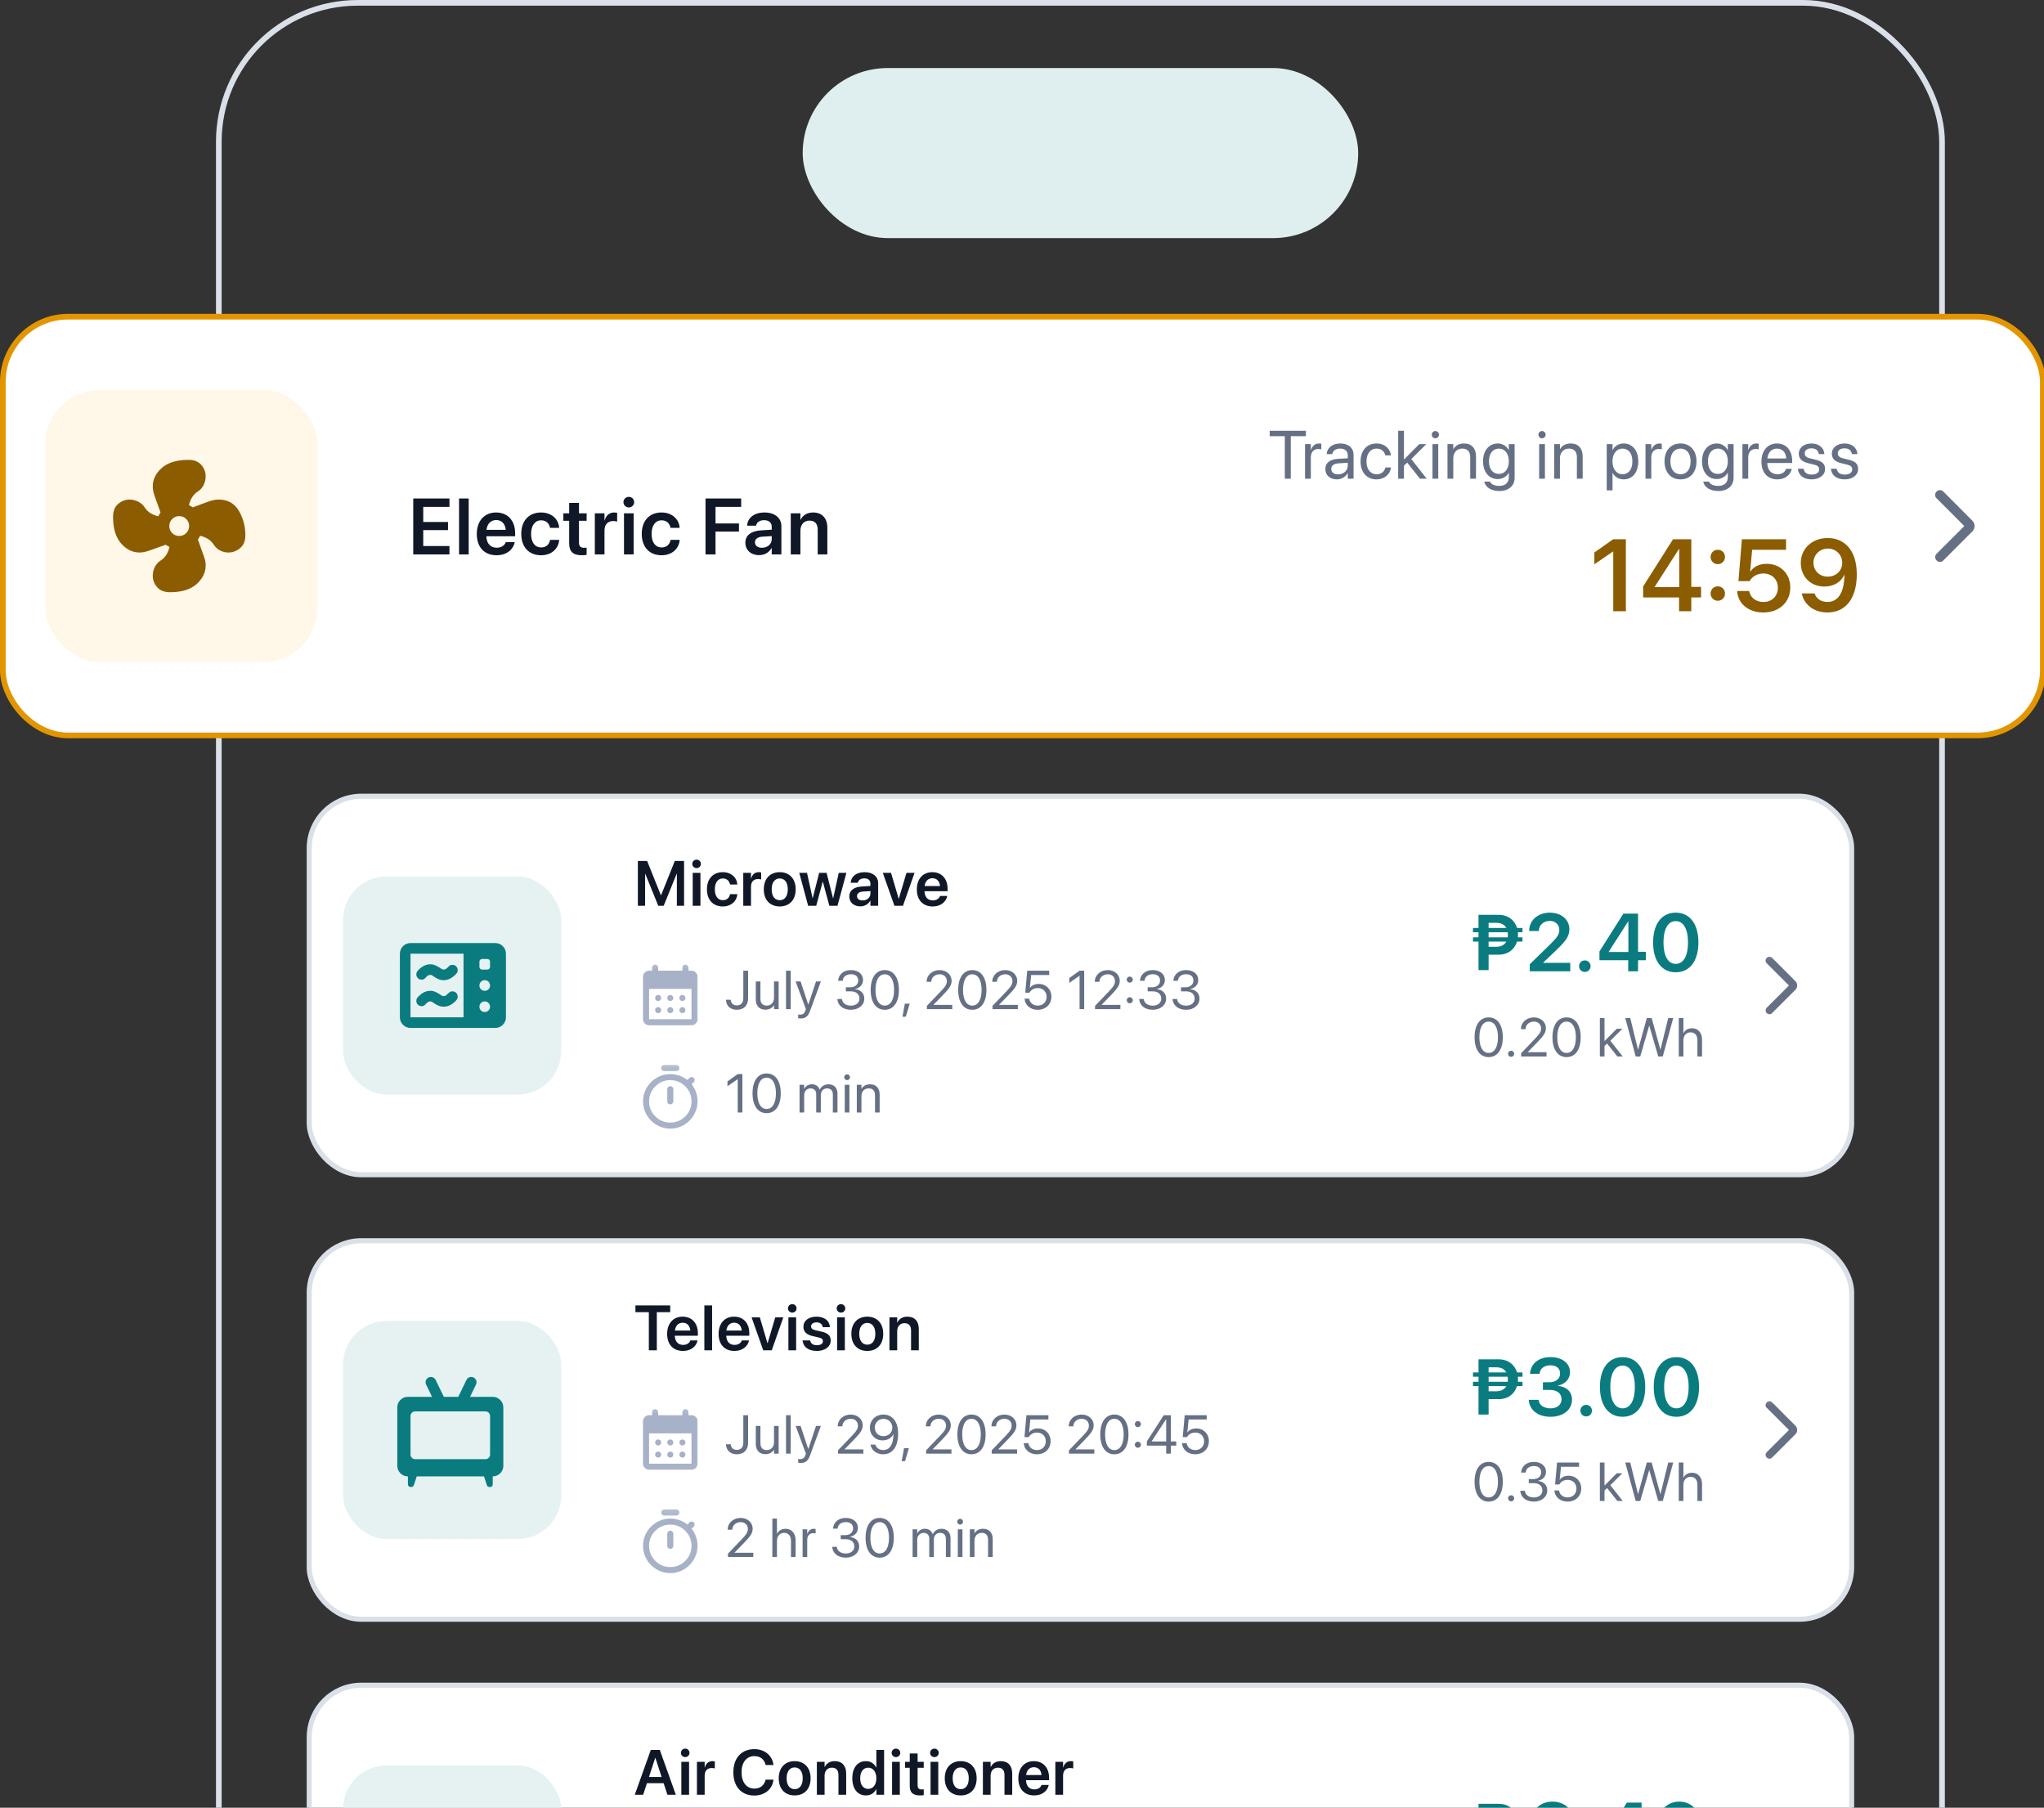 <svg width="216" height="191" viewBox="0 0 216 191" fill="none" xmlns="http://www.w3.org/2000/svg">
<rect x="0" y="0" width="216" height="191" fill="#333333" stroke="none"/>
<g clip-path="url(#clip0_8_1467)">
<rect x="23.124" y="0.3" width="182.1" height="227.302" rx="14.676" stroke="#DAE0E8" stroke-width="0.599"/>
<rect x="32.677" y="84.13" width="162.995" height="39.991" rx="5.495" fill="white"/>
<rect x="32.677" y="84.13" width="162.995" height="39.991" rx="5.495" stroke="#DAE0E8" stroke-width="0.536"/>
<rect x="36.251" y="92.599" width="23.055" height="23.055" rx="4.611" fill="#E6F2F2"/>
<path d="M46.881 103.566C46.694 103.566 46.519 103.531 46.356 103.46C46.192 103.39 46.031 103.304 45.873 103.201C45.807 103.155 45.744 103.11 45.684 103.068C45.623 103.026 45.555 103.005 45.48 103.005C45.378 103.005 45.289 103.031 45.214 103.082C45.139 103.134 45.069 103.197 45.004 103.271C44.948 103.346 44.883 103.404 44.808 103.446C44.733 103.488 44.649 103.51 44.556 103.51C44.397 103.51 44.264 103.456 44.157 103.348C44.049 103.241 43.995 103.108 43.995 102.949C43.995 102.874 44.009 102.802 44.037 102.732C44.065 102.662 44.103 102.604 44.15 102.557C44.327 102.361 44.528 102.2 44.752 102.074C44.976 101.948 45.219 101.884 45.48 101.884C45.667 101.884 45.842 101.922 46.006 101.997C46.169 102.071 46.33 102.16 46.489 102.263C46.554 102.309 46.617 102.351 46.678 102.389C46.739 102.426 46.806 102.445 46.881 102.445C47.049 102.445 47.227 102.333 47.414 102.109C47.47 102.053 47.53 102.011 47.596 101.983C47.661 101.955 47.731 101.941 47.806 101.941C47.965 101.941 48.098 101.994 48.205 102.102C48.312 102.209 48.366 102.342 48.366 102.501C48.366 102.576 48.352 102.648 48.324 102.718C48.296 102.788 48.259 102.846 48.212 102.893C48.035 103.089 47.834 103.25 47.61 103.376C47.386 103.502 47.143 103.566 46.881 103.566ZM46.881 106.367C46.694 106.367 46.519 106.332 46.356 106.262C46.192 106.192 46.031 106.106 45.873 106.003C45.807 105.956 45.744 105.912 45.684 105.87C45.623 105.828 45.555 105.807 45.48 105.807C45.378 105.807 45.289 105.833 45.214 105.884C45.139 105.935 45.069 105.998 45.004 106.073C44.948 106.148 44.883 106.206 44.808 106.248C44.733 106.29 44.649 106.311 44.556 106.311C44.397 106.311 44.264 106.258 44.157 106.15C44.049 106.043 43.995 105.91 43.995 105.751C43.995 105.676 44.009 105.604 44.037 105.534C44.065 105.464 44.103 105.405 44.15 105.359C44.327 105.163 44.528 105.001 44.752 104.875C44.976 104.749 45.219 104.686 45.48 104.686C45.667 104.686 45.842 104.724 46.006 104.798C46.169 104.873 46.33 104.962 46.489 105.064C46.554 105.111 46.617 105.153 46.678 105.191C46.739 105.228 46.806 105.247 46.881 105.247C46.993 105.247 47.091 105.209 47.175 105.135C47.26 105.06 47.339 104.985 47.414 104.91C47.47 104.854 47.53 104.812 47.596 104.784C47.661 104.756 47.731 104.742 47.806 104.742C47.965 104.742 48.098 104.796 48.205 104.903C48.312 105.011 48.366 105.144 48.366 105.303C48.366 105.377 48.352 105.45 48.324 105.52C48.296 105.59 48.259 105.648 48.212 105.695C48.035 105.891 47.834 106.052 47.61 106.178C47.386 106.304 47.143 106.367 46.881 106.367ZM43.379 108.609C43.071 108.609 42.807 108.499 42.587 108.28C42.368 108.06 42.258 107.796 42.258 107.488V100.764C42.258 100.456 42.368 100.192 42.587 99.972C42.807 99.753 43.071 99.643 43.379 99.643H52.345C52.653 99.643 52.917 99.753 53.136 99.972C53.356 100.192 53.465 100.456 53.465 100.764V107.488C53.465 107.796 53.356 108.06 53.136 108.28C52.917 108.499 52.653 108.609 52.345 108.609H43.379ZM43.379 107.488H48.983V100.764H43.379V107.488ZM51.224 104.686C51.383 104.686 51.516 104.633 51.623 104.525C51.731 104.418 51.784 104.285 51.784 104.126C51.784 103.967 51.731 103.834 51.623 103.727C51.516 103.619 51.383 103.566 51.224 103.566C51.065 103.566 50.932 103.619 50.825 103.727C50.717 103.834 50.664 103.967 50.664 104.126C50.664 104.285 50.717 104.418 50.825 104.525C50.932 104.633 51.065 104.686 51.224 104.686ZM51.224 106.928C51.383 106.928 51.516 106.874 51.623 106.767C51.731 106.659 51.784 106.526 51.784 106.367C51.784 106.209 51.731 106.075 51.623 105.968C51.516 105.861 51.383 105.807 51.224 105.807C51.065 105.807 50.932 105.861 50.825 105.968C50.717 106.075 50.664 106.209 50.664 106.367C50.664 106.526 50.717 106.659 50.825 106.767C50.932 106.874 51.065 106.928 51.224 106.928ZM50.944 102.445H51.504C51.579 102.445 51.644 102.417 51.7 102.361C51.756 102.305 51.784 102.239 51.784 102.165V101.604C51.784 101.53 51.756 101.464 51.7 101.408C51.644 101.352 51.579 101.324 51.504 101.324H50.944C50.869 101.324 50.804 101.352 50.748 101.408C50.692 101.464 50.664 101.53 50.664 101.604V102.165C50.664 102.239 50.692 102.305 50.748 102.361C50.804 102.417 50.869 102.445 50.944 102.445Z" fill="#0A7C80"/>
<path d="M67.407 95.705V90.967H68.386L69.837 94.585H69.86L71.311 90.967H72.29V95.705H71.528V92.336H71.501L70.136 95.705H69.561L68.195 92.336H68.172V95.705H67.407ZM73.613 91.725C73.356 91.725 73.156 91.522 73.156 91.279C73.156 91.029 73.356 90.829 73.613 90.829C73.869 90.829 74.066 91.029 74.066 91.279C74.066 91.522 73.869 91.725 73.613 91.725ZM73.202 95.705V92.224H74.02V95.705H73.202ZM76.387 95.773C75.353 95.773 74.706 95.078 74.706 93.961V93.958C74.706 92.848 75.362 92.152 76.377 92.152C77.293 92.152 77.864 92.733 77.914 93.429L77.917 93.456H77.145L77.139 93.426C77.07 93.088 76.82 92.815 76.387 92.815C75.871 92.815 75.54 93.252 75.54 93.964V93.968C75.54 94.693 75.875 95.114 76.39 95.114C76.804 95.114 77.067 94.867 77.142 94.503L77.149 94.473H77.92L77.917 94.496C77.855 95.222 77.267 95.773 76.387 95.773ZM78.544 95.705V92.224H79.361V92.825H79.378C79.486 92.405 79.775 92.152 80.176 92.152C80.277 92.152 80.373 92.168 80.435 92.185V92.924C80.366 92.897 80.241 92.878 80.103 92.878C79.641 92.878 79.361 93.17 79.361 93.685V95.705H78.544ZM82.398 95.773C81.374 95.773 80.714 95.091 80.714 93.964V93.958C80.714 92.841 81.384 92.152 82.395 92.152C83.41 92.152 84.083 92.835 84.083 93.958V93.964C84.083 95.094 83.419 95.773 82.398 95.773ZM82.402 95.114C82.917 95.114 83.249 94.693 83.249 93.964V93.958C83.249 93.232 82.914 92.815 82.395 92.815C81.886 92.815 81.548 93.236 81.548 93.958V93.964C81.548 94.697 81.88 95.114 82.402 95.114ZM85.402 95.705L84.46 92.224H85.281L85.869 94.897H85.885L86.565 92.224H87.349L88.029 94.897H88.049L88.636 92.224H89.444L88.502 95.705H87.642L86.955 93.16H86.939L86.256 95.705H85.402ZM90.915 95.764C90.219 95.764 89.749 95.334 89.749 94.713V94.707C89.749 94.089 90.229 93.718 91.073 93.666L91.982 93.61V93.37C91.982 93.019 91.752 92.805 91.338 92.805C90.951 92.805 90.715 92.986 90.662 93.242L90.656 93.272H89.897L89.9 93.232C89.95 92.615 90.485 92.152 91.368 92.152C92.238 92.152 92.8 92.612 92.8 93.311V95.705H91.982V95.169H91.962C91.762 95.534 91.375 95.764 90.915 95.764ZM90.564 94.68C90.564 94.966 90.8 95.14 91.158 95.14C91.627 95.14 91.982 94.828 91.982 94.414V94.152L91.188 94.201C90.784 94.227 90.564 94.401 90.564 94.677V94.68ZM94.52 95.705L93.289 92.224H94.159L94.966 94.946H94.986L95.791 92.224H96.644L95.42 95.705H94.52ZM98.562 95.773C97.517 95.773 96.887 95.081 96.887 93.974V93.971C96.887 92.874 97.527 92.152 98.522 92.152C99.517 92.152 100.134 92.851 100.134 93.902V94.165H97.698C97.711 94.775 98.046 95.137 98.578 95.137C98.985 95.137 99.251 94.92 99.33 94.687L99.337 94.664H100.101L100.092 94.7C99.983 95.235 99.471 95.773 98.562 95.773ZM98.532 92.792C98.099 92.792 97.774 93.085 97.708 93.62H99.34C99.281 93.068 98.965 92.792 98.532 92.792Z" fill="#101828"/>
<mask id="mask0_8_1467" style="mask-type:alpha" maskUnits="userSpaceOnUse" x="66" y="101" width="9" height="8">
<rect x="66.99" y="101.283" width="7.685" height="7.685" fill="#D9D9D9"/>
</mask>
<g mask="url(#mask0_8_1467)">
<path d="M68.591 108.328C68.415 108.328 68.264 108.265 68.139 108.14C68.014 108.014 67.951 107.863 67.951 107.687V103.204C67.951 103.028 68.014 102.878 68.139 102.752C68.264 102.627 68.415 102.564 68.591 102.564H68.912V102.244C68.912 102.153 68.942 102.077 69.004 102.016C69.065 101.954 69.141 101.924 69.232 101.924C69.323 101.924 69.398 101.954 69.46 102.016C69.521 102.077 69.552 102.153 69.552 102.244V102.564H72.114V102.244C72.114 102.153 72.144 102.077 72.206 102.016C72.267 101.954 72.343 101.924 72.434 101.924C72.525 101.924 72.6 101.954 72.662 102.016C72.723 102.077 72.754 102.153 72.754 102.244V102.564H73.074C73.25 102.564 73.401 102.627 73.526 102.752C73.652 102.878 73.715 103.028 73.715 103.204V107.687C73.715 107.863 73.652 108.014 73.526 108.14C73.401 108.265 73.25 108.328 73.074 108.328H68.591ZM68.591 107.687H73.074V104.485H68.591V107.687ZM70.833 105.766C70.742 105.766 70.666 105.735 70.605 105.674C70.543 105.613 70.513 105.537 70.513 105.446C70.513 105.355 70.543 105.279 70.605 105.218C70.666 105.156 70.742 105.126 70.833 105.126C70.924 105.126 70.999 105.156 71.061 105.218C71.122 105.279 71.153 105.355 71.153 105.446C71.153 105.537 71.122 105.613 71.061 105.674C70.999 105.735 70.924 105.766 70.833 105.766ZM69.552 105.766C69.461 105.766 69.385 105.735 69.324 105.674C69.262 105.613 69.232 105.537 69.232 105.446C69.232 105.355 69.262 105.279 69.324 105.218C69.385 105.156 69.461 105.126 69.552 105.126C69.643 105.126 69.719 105.156 69.78 105.218C69.841 105.279 69.872 105.355 69.872 105.446C69.872 105.537 69.841 105.613 69.78 105.674C69.719 105.735 69.643 105.766 69.552 105.766ZM72.114 105.766C72.023 105.766 71.947 105.735 71.885 105.674C71.824 105.613 71.793 105.537 71.793 105.446C71.793 105.355 71.824 105.279 71.885 105.218C71.947 105.156 72.023 105.126 72.114 105.126C72.204 105.126 72.28 105.156 72.342 105.218C72.403 105.279 72.434 105.355 72.434 105.446C72.434 105.537 72.403 105.613 72.342 105.674C72.28 105.735 72.204 105.766 72.114 105.766ZM70.833 107.047C70.742 107.047 70.666 107.016 70.605 106.955C70.543 106.893 70.513 106.817 70.513 106.727C70.513 106.636 70.543 106.56 70.605 106.498C70.666 106.437 70.742 106.406 70.833 106.406C70.924 106.406 70.999 106.437 71.061 106.498C71.122 106.56 71.153 106.636 71.153 106.727C71.153 106.817 71.122 106.893 71.061 106.955C70.999 107.016 70.924 107.047 70.833 107.047ZM69.552 107.047C69.461 107.047 69.385 107.016 69.324 106.955C69.262 106.893 69.232 106.817 69.232 106.727C69.232 106.636 69.262 106.56 69.324 106.498C69.385 106.437 69.461 106.406 69.552 106.406C69.643 106.406 69.719 106.437 69.78 106.498C69.841 106.56 69.872 106.636 69.872 106.727C69.872 106.817 69.841 106.893 69.78 106.955C69.719 107.016 69.643 107.047 69.552 107.047ZM72.114 107.047C72.023 107.047 71.947 107.016 71.885 106.955C71.824 106.893 71.793 106.817 71.793 106.727C71.793 106.636 71.824 106.56 71.885 106.498C71.947 106.437 72.023 106.406 72.114 106.406C72.204 106.406 72.28 106.437 72.342 106.498C72.403 106.56 72.434 106.636 72.434 106.727C72.434 106.817 72.403 106.893 72.342 106.955C72.28 107.016 72.204 107.047 72.114 107.047Z" fill="#A7B1C7"/>
</g>
<path d="M77.86 106.693C77.156 106.693 76.759 106.257 76.717 105.675L76.714 105.635H77.221L77.224 105.663C77.255 105.97 77.454 106.226 77.857 106.226C78.307 106.226 78.549 105.959 78.549 105.463V102.565H79.056V105.469C79.056 106.237 78.611 106.693 77.86 106.693ZM80.882 106.682C80.241 106.682 79.869 106.266 79.869 105.599V103.699H80.359V105.511C80.359 105.987 80.581 106.249 81.031 106.249C81.493 106.249 81.794 105.919 81.794 105.421V103.699H82.284V106.626H81.794V106.209H81.783C81.625 106.482 81.327 106.682 80.882 106.682ZM83.063 106.626V102.565H83.553V106.626H83.063ZM84.611 107.611C84.515 107.611 84.411 107.599 84.349 107.588V107.189C84.391 107.197 84.448 107.205 84.507 107.205C84.816 107.205 84.988 107.127 85.106 106.795L85.165 106.629L84.079 103.699H84.603L85.41 106.136H85.421L86.232 103.699H86.747L85.604 106.809C85.396 107.369 85.14 107.611 84.611 107.611ZM89.924 106.693C89.085 106.693 88.542 106.226 88.489 105.584L88.486 105.551H88.973L88.976 105.579C89.018 105.978 89.384 106.254 89.924 106.254C90.456 106.254 90.819 105.956 90.819 105.525V105.52C90.819 105.022 90.462 104.743 89.893 104.743H89.384V104.315H89.871C90.355 104.315 90.692 104.017 90.692 103.612V103.606C90.692 103.181 90.414 102.936 89.918 102.936C89.44 102.936 89.1 103.19 89.057 103.6L89.054 103.629H88.568L88.57 103.6C88.635 102.939 89.159 102.497 89.918 102.497C90.692 102.497 91.202 102.928 91.202 103.544V103.55C91.202 104.051 90.847 104.394 90.341 104.501V104.512C90.931 104.563 91.334 104.932 91.334 105.508V105.514C91.334 106.192 90.737 106.693 89.924 106.693ZM93.498 106.693C92.564 106.693 92.009 105.886 92.009 104.597V104.591C92.009 103.302 92.564 102.497 93.498 102.497C94.432 102.497 94.992 103.302 94.992 104.591V104.597C94.992 105.886 94.432 106.693 93.498 106.693ZM93.498 106.251C94.117 106.251 94.483 105.615 94.483 104.597V104.591C94.483 103.572 94.117 102.942 93.498 102.942C92.879 102.942 92.519 103.572 92.519 104.591V104.597C92.519 105.615 92.879 106.251 93.498 106.251ZM95.372 107.422L95.62 106.046H96.132L95.721 107.422H95.372ZM97.95 106.626V106.277L99.379 104.785C99.928 104.214 100.055 103.994 100.055 103.657V103.651C100.052 103.237 99.74 102.939 99.298 102.939C98.791 102.939 98.414 103.288 98.414 103.724V103.738H97.925V103.721C97.925 103.018 98.532 102.497 99.29 102.497C100.024 102.497 100.562 102.99 100.562 103.626V103.631C100.562 104.076 100.356 104.411 99.61 105.174L98.645 106.164V106.175H100.629V106.626H97.95ZM102.745 106.693C101.811 106.693 101.257 105.886 101.257 104.597V104.591C101.257 103.302 101.811 102.497 102.745 102.497C103.68 102.497 104.24 103.302 104.24 104.591V104.597C104.24 105.886 103.68 106.693 102.745 106.693ZM102.745 106.251C103.364 106.251 103.73 105.615 103.73 104.597V104.591C103.73 103.572 103.364 102.942 102.745 102.942C102.126 102.942 101.766 103.572 101.766 104.591V104.597C101.766 105.615 102.126 106.251 102.745 106.251ZM104.884 106.626V106.277L106.314 104.785C106.862 104.214 106.989 103.994 106.989 103.657V103.651C106.986 103.237 106.674 102.939 106.232 102.939C105.726 102.939 105.348 103.288 105.348 103.724V103.738H104.859V103.721C104.859 103.018 105.467 102.497 106.224 102.497C106.958 102.497 107.496 102.99 107.496 103.626V103.631C107.496 104.076 107.29 104.411 106.544 105.174L105.579 106.164V106.175H107.563V106.626H104.884ZM109.66 106.693C108.883 106.693 108.329 106.209 108.269 105.548L108.267 105.517H108.765L108.768 105.539C108.818 105.942 109.179 106.249 109.665 106.249C110.217 106.249 110.6 105.866 110.6 105.32V105.314C110.597 104.78 110.211 104.397 109.674 104.397C109.398 104.397 109.162 104.478 108.982 104.642C108.908 104.709 108.844 104.788 108.79 104.881H108.343L108.551 102.565H110.876V103.015H108.967L108.83 104.38H108.841C109.032 104.107 109.37 103.961 109.764 103.961C110.543 103.961 111.106 104.526 111.106 105.306V105.311C111.103 106.125 110.504 106.693 109.66 106.693ZM114.084 106.626V103.102H114.072L112.997 103.851V103.341L114.078 102.565H114.573V106.626H114.084ZM115.719 106.626V106.277L117.148 104.785C117.697 104.214 117.824 103.994 117.824 103.657V103.651C117.821 103.237 117.508 102.939 117.067 102.939C116.56 102.939 116.183 103.288 116.183 103.724V103.738H115.693V103.721C115.693 103.018 116.301 102.497 117.058 102.497C117.793 102.497 118.33 102.99 118.33 103.626V103.631C118.33 104.076 118.125 104.411 117.379 105.174L116.414 106.164V106.175H118.398V106.626H115.719ZM119.388 103.826C119.208 103.826 119.067 103.685 119.067 103.505C119.067 103.325 119.208 103.184 119.388 103.184C119.568 103.184 119.709 103.325 119.709 103.505C119.709 103.685 119.568 103.826 119.388 103.826ZM119.388 106.004C119.208 106.004 119.067 105.863 119.067 105.683C119.067 105.503 119.208 105.362 119.388 105.362C119.568 105.362 119.709 105.503 119.709 105.683C119.709 105.863 119.568 106.004 119.388 106.004ZM121.82 106.693C120.981 106.693 120.438 106.226 120.384 105.584L120.382 105.551H120.868L120.871 105.579C120.913 105.978 121.279 106.254 121.82 106.254C122.352 106.254 122.715 105.956 122.715 105.525V105.52C122.715 105.022 122.357 104.743 121.789 104.743H121.279V104.315H121.766C122.25 104.315 122.588 104.017 122.588 103.612V103.606C122.588 103.181 122.309 102.936 121.814 102.936C121.336 102.936 120.995 103.19 120.953 103.6L120.95 103.629H120.463L120.466 103.6C120.531 102.939 121.054 102.497 121.814 102.497C122.588 102.497 123.097 102.928 123.097 103.544V103.55C123.097 104.051 122.743 104.394 122.236 104.501V104.512C122.827 104.563 123.23 104.932 123.23 105.508V105.514C123.23 106.192 122.633 106.693 121.82 106.693ZM125.346 106.693C124.507 106.693 123.964 106.226 123.911 105.584L123.908 105.551H124.395L124.397 105.579C124.44 105.978 124.806 106.254 125.346 106.254C125.878 106.254 126.241 105.956 126.241 105.525V105.52C126.241 105.022 125.883 104.743 125.315 104.743H124.806V104.315H125.292C125.776 104.315 126.114 104.017 126.114 103.612V103.606C126.114 103.181 125.836 102.936 125.34 102.936C124.862 102.936 124.521 103.19 124.479 103.6L124.476 103.629H123.989L123.992 103.6C124.057 102.939 124.58 102.497 125.34 102.497C126.114 102.497 126.624 102.928 126.624 103.544V103.55C126.624 104.051 126.269 104.394 125.762 104.501V104.512C126.353 104.563 126.756 104.932 126.756 105.508V105.514C126.756 106.192 126.159 106.693 125.346 106.693Z" fill="#667085"/>
<g clip-path="url(#clip1_8_1467)">
<mask id="mask1_8_1467" style="mask-type:alpha" maskUnits="userSpaceOnUse" x="66" y="112" width="10" height="9">
<rect x="66.99" y="112.205" width="8.645" height="8.645" fill="#D9D9D9"/>
</mask>
<g mask="url(#mask1_8_1467)">
<path d="M70.192 113.165C70.102 113.165 70.026 113.135 69.964 113.073C69.903 113.012 69.872 112.936 69.872 112.845C69.872 112.754 69.903 112.678 69.964 112.617C70.026 112.556 70.102 112.525 70.192 112.525H71.473C71.564 112.525 71.64 112.556 71.701 112.617C71.763 112.678 71.793 112.754 71.793 112.845C71.793 112.936 71.763 113.012 71.701 113.073C71.64 113.135 71.564 113.165 71.473 113.165H70.192ZM70.833 116.688C70.924 116.688 70.999 116.657 71.061 116.595C71.122 116.534 71.153 116.458 71.153 116.367V115.087C71.153 114.996 71.122 114.92 71.061 114.858C70.999 114.797 70.924 114.766 70.833 114.766C70.742 114.766 70.666 114.797 70.605 114.858C70.543 114.92 70.513 114.996 70.513 115.087V116.367C70.513 116.458 70.543 116.534 70.605 116.595C70.666 116.657 70.742 116.688 70.833 116.688ZM70.833 119.249C70.438 119.249 70.066 119.173 69.716 119.021C69.367 118.869 69.061 118.662 68.799 118.401C68.538 118.139 68.331 117.834 68.179 117.484C68.027 117.134 67.951 116.762 67.951 116.367C67.951 115.972 68.027 115.6 68.179 115.251C68.331 114.901 68.538 114.596 68.799 114.334C69.061 114.073 69.367 113.866 69.716 113.714C70.066 113.562 70.438 113.486 70.833 113.486C71.164 113.486 71.481 113.539 71.785 113.646C72.09 113.752 72.375 113.907 72.642 114.11L72.866 113.886C72.925 113.827 72.999 113.798 73.09 113.798C73.181 113.798 73.256 113.827 73.314 113.886C73.373 113.944 73.402 114.019 73.402 114.11C73.402 114.201 73.373 114.275 73.314 114.334L73.09 114.558C73.293 114.825 73.448 115.111 73.555 115.415C73.661 115.719 73.715 116.036 73.715 116.367C73.715 116.762 73.638 117.134 73.486 117.484C73.334 117.834 73.127 118.139 72.866 118.401C72.605 118.662 72.299 118.869 71.949 119.021C71.6 119.173 71.228 119.249 70.833 119.249ZM70.833 118.609C71.452 118.609 71.98 118.39 72.418 117.952C72.855 117.515 73.074 116.986 73.074 116.367C73.074 115.748 72.855 115.22 72.418 114.782C71.98 114.345 71.452 114.126 70.833 114.126C70.214 114.126 69.685 114.345 69.248 114.782C68.81 115.22 68.591 115.748 68.591 116.367C68.591 116.986 68.81 117.515 69.248 117.952C69.685 118.39 70.214 118.609 70.833 118.609Z" fill="#A7B1C7"/>
</g>
</g>
<path d="M77.961 117.547V114.024H77.95L76.875 114.772V114.263L77.956 113.486H78.451V117.547H77.961ZM81.012 117.615C80.077 117.615 79.523 116.807 79.523 115.518V115.512C79.523 114.223 80.077 113.419 81.012 113.419C81.946 113.419 82.506 114.223 82.506 115.512V115.518C82.506 116.807 81.946 117.615 81.012 117.615ZM81.012 117.173C81.631 117.173 81.997 116.537 81.997 115.518V115.512C81.997 114.494 81.631 113.863 81.012 113.863C80.392 113.863 80.032 114.494 80.032 115.512V115.518C80.032 116.537 80.392 117.173 81.012 117.173ZM84.493 117.547V114.62H84.982V115.048H84.994C85.126 114.758 85.419 114.564 85.796 114.564C86.195 114.564 86.491 114.769 86.618 115.127H86.629C86.792 114.775 87.135 114.564 87.546 114.564C88.126 114.564 88.5 114.944 88.5 115.526V117.547H88.011V115.639C88.011 115.237 87.788 114.997 87.403 114.997C87.014 114.997 86.741 115.287 86.741 115.687V117.547H86.252V115.586C86.252 115.231 86.015 114.997 85.652 114.997C85.264 114.997 84.982 115.304 84.982 115.712V117.547H84.493ZM89.516 114.125C89.347 114.125 89.209 113.987 89.209 113.818C89.209 113.647 89.347 113.511 89.516 113.511C89.688 113.511 89.823 113.647 89.823 113.818C89.823 113.987 89.688 114.125 89.516 114.125ZM89.271 117.547V114.62H89.761V117.547H89.271ZM90.543 117.547V114.62H91.033V115.037H91.044C91.202 114.764 91.5 114.564 91.945 114.564C92.586 114.564 92.958 114.981 92.958 115.647V117.547H92.468V115.735C92.468 115.259 92.246 114.997 91.796 114.997C91.334 114.997 91.033 115.327 91.033 115.825V117.547H90.543Z" fill="#667085"/>
<path d="M156.241 102.499V99.489H155.658V99.037H156.241V98.501H155.658V98.046H156.241V96.661H158.377C159.369 96.661 160.061 97.222 160.314 98.046H160.889V98.501H160.403C160.412 98.586 160.416 98.674 160.416 98.763V98.772C160.416 98.86 160.412 98.949 160.403 99.037H160.889V99.489H160.31C160.057 100.312 159.36 100.87 158.373 100.87H157.309V102.499H156.241ZM157.309 97.505V98.046H159.183C158.985 97.691 158.622 97.505 158.132 97.505H157.309ZM159.344 98.763C159.344 98.67 159.339 98.582 159.327 98.501H157.309V99.037H159.327C159.339 98.953 159.344 98.865 159.344 98.772V98.763ZM157.309 100.034H158.132C158.617 100.034 158.98 99.844 159.179 99.489H157.309V100.034ZM161.657 102.626V101.883L163.81 99.785C164.607 99.004 164.781 98.696 164.781 98.244V98.236C164.776 97.691 164.367 97.302 163.78 97.302C163.105 97.302 162.632 97.754 162.619 98.341V98.371H161.598V98.341C161.598 97.227 162.535 96.429 163.772 96.429C164.992 96.429 165.844 97.167 165.844 98.172V98.181C165.844 98.898 165.511 99.384 164.439 100.414L163.096 101.689V101.735H165.937V102.626H161.657ZM167.478 102.693C167.136 102.693 166.866 102.423 166.866 102.081C166.866 101.743 167.136 101.473 167.478 101.473C167.82 101.473 168.086 101.743 168.086 102.081C168.086 102.423 167.82 102.693 167.478 102.693ZM172.062 102.626V101.456H169.023V100.528L171.551 96.534H173.101V100.561H173.928V101.456H173.101V102.626H172.062ZM170.002 100.587H172.079V97.357H172.054L170.002 100.557V100.587ZM177.085 102.731C175.591 102.731 174.692 101.52 174.692 99.582V99.574C174.692 97.636 175.591 96.429 177.085 96.429C178.576 96.429 179.479 97.636 179.479 99.574V99.582C179.479 101.52 178.576 102.731 177.085 102.731ZM177.085 101.841C177.904 101.841 178.381 100.988 178.381 99.582V99.574C178.381 98.168 177.904 97.324 177.085 97.324C176.262 97.324 175.789 98.168 175.789 99.574V99.582C175.789 100.988 176.262 101.841 177.085 101.841Z" fill="#0A7C80"/>
<path d="M157.314 111.693C156.38 111.693 155.826 110.886 155.826 109.597V109.591C155.826 108.302 156.38 107.497 157.314 107.497C158.249 107.497 158.809 108.302 158.809 109.591V109.597C158.809 110.886 158.249 111.693 157.314 111.693ZM157.314 111.251C157.934 111.251 158.299 110.615 158.299 109.597V109.591C158.299 108.572 157.934 107.942 157.314 107.942C156.695 107.942 156.335 108.572 156.335 109.591V109.597C156.335 110.615 156.695 111.251 157.314 111.251ZM159.687 111.665C159.507 111.665 159.366 111.524 159.366 111.344C159.366 111.164 159.507 111.023 159.687 111.023C159.867 111.023 160.008 111.164 160.008 111.344C160.008 111.524 159.867 111.665 159.687 111.665ZM160.75 111.626V111.277L162.18 109.785C162.729 109.214 162.856 108.994 162.856 108.657V108.651C162.853 108.237 162.54 107.939 162.098 107.939C161.592 107.939 161.215 108.288 161.215 108.724V108.738H160.725V108.721C160.725 108.018 161.333 107.497 162.09 107.497C162.825 107.497 163.362 107.99 163.362 108.626V108.631C163.362 109.076 163.157 109.411 162.411 110.174L161.446 111.164V111.175H163.43V111.626H160.75ZM165.546 111.693C164.612 111.693 164.057 110.886 164.057 109.597V109.591C164.057 108.302 164.612 107.497 165.546 107.497C166.48 107.497 167.04 108.302 167.04 109.591V109.597C167.04 110.886 166.48 111.693 165.546 111.693ZM165.546 111.251C166.165 111.251 166.531 110.615 166.531 109.597V109.591C166.531 108.572 166.165 107.942 165.546 107.942C164.927 107.942 164.566 108.572 164.566 109.591V109.597C164.566 110.615 164.927 111.251 165.546 111.251ZM169.066 111.626V107.565H169.556V109.991H169.567L170.851 108.699H171.444L170.175 109.962L171.484 111.626H170.915L169.829 110.261L169.556 110.523V111.626H169.066ZM172.854 111.626L171.748 107.565H172.277L173.096 110.9H173.107L174.028 107.565H174.54L175.46 110.9H175.471L176.29 107.565H176.819L175.713 111.626H175.235L174.289 108.372H174.278L173.333 111.626H172.854ZM177.405 111.626V107.565H177.894V109.166H177.906C178.063 108.837 178.381 108.643 178.818 108.643C179.439 108.643 179.864 109.124 179.864 109.833V111.626H179.375V109.917C179.375 109.388 179.105 109.076 178.649 109.076C178.196 109.076 177.894 109.419 177.894 109.917V111.626H177.405Z" fill="#667085"/>
<mask id="mask2_8_1467" style="mask-type:alpha" maskUnits="userSpaceOnUse" x="184" y="100" width="9" height="8">
<rect x="184.412" y="100.283" width="7.685" height="7.685" fill="#D9D9D9"/>
</mask>
<g mask="url(#mask2_8_1467)">
<path d="M189.047 104.126L186.694 101.772C186.614 101.692 186.575 101.597 186.578 101.488C186.58 101.379 186.622 101.284 186.702 101.204C186.782 101.124 186.876 101.084 186.986 101.084C187.095 101.084 187.19 101.124 187.27 101.204L189.728 103.669C189.792 103.733 189.84 103.805 189.872 103.886C189.904 103.966 189.92 104.046 189.92 104.126C189.92 104.206 189.904 104.286 189.872 104.366C189.84 104.446 189.792 104.518 189.728 104.582L187.262 107.048C187.182 107.128 187.089 107.166 186.982 107.164C186.875 107.161 186.782 107.12 186.702 107.039C186.622 106.959 186.582 106.865 186.582 106.755C186.582 106.646 186.622 106.551 186.702 106.471L189.047 104.126Z" fill="#667085"/>
</g>
<rect x="32.677" y="131.094" width="162.995" height="39.991" rx="5.495" fill="white"/>
<rect x="32.677" y="131.094" width="162.995" height="39.991" rx="5.495" stroke="#DAE0E8" stroke-width="0.536"/>
<rect x="36.251" y="139.562" width="23.055" height="23.055" rx="4.611" fill="#E6F2F2"/>
<path d="M49.292 145.802C49.427 145.524 49.763 145.407 50.041 145.542C50.32 145.678 50.436 146.013 50.301 146.292L49.672 147.587H52.069C52.377 147.587 52.641 147.697 52.861 147.917C53.08 148.136 53.19 148.4 53.19 148.708V154.873C53.19 155.18 53.08 155.444 52.861 155.664C52.641 155.883 52.377 155.993 52.069 155.993V156.847C52.069 156.922 52.043 156.985 51.992 157.037C51.94 157.088 51.877 157.114 51.803 157.114H51.704C51.649 157.114 51.597 157.097 51.551 157.065C51.504 157.032 51.471 156.987 51.452 156.931L51.145 155.993H44.042L43.734 156.917C43.715 156.973 43.682 157.02 43.636 157.057C43.589 157.094 43.532 157.114 43.467 157.114H43.383C43.309 157.114 43.244 157.085 43.188 157.03C43.132 156.974 43.104 156.908 43.104 156.833V155.993C42.796 155.993 42.531 155.883 42.312 155.664C42.093 155.444 41.983 155.18 41.983 154.873V148.708C41.983 148.4 42.092 148.136 42.312 147.917C42.531 147.697 42.796 147.587 43.104 147.587H45.657L45.029 146.292C44.894 146.013 45.01 145.678 45.288 145.542C45.567 145.407 45.902 145.524 46.037 145.802L46.903 147.587H48.427L49.292 145.802ZM43.864 149.128C43.598 149.129 43.383 149.344 43.383 149.609V153.691C43.383 153.956 43.598 154.171 43.864 154.171H51.309C51.574 154.171 51.788 153.956 51.788 153.691V149.609C51.788 149.344 51.574 149.129 51.309 149.128H43.864Z" fill="#0A7C80"/>
<path d="M68.566 142.668V138.643H67.148V137.931H70.825V138.643H69.41V142.668H68.566ZM72.174 142.737C71.13 142.737 70.5 142.045 70.5 140.938V140.935C70.5 139.838 71.14 139.116 72.135 139.116C73.13 139.116 73.747 139.815 73.747 140.866V141.129H71.311C71.324 141.739 71.659 142.1 72.191 142.1C72.598 142.1 72.864 141.884 72.943 141.651L72.949 141.628H73.714L73.704 141.664C73.596 142.199 73.084 142.737 72.174 142.737ZM72.145 139.756C71.712 139.756 71.386 140.048 71.321 140.584H72.953C72.894 140.032 72.578 139.756 72.145 139.756ZM74.433 142.668V137.931H75.251V142.668H74.433ZM77.611 142.737C76.567 142.737 75.937 142.045 75.937 140.938V140.935C75.937 139.838 76.577 139.116 77.572 139.116C78.567 139.116 79.184 139.815 79.184 140.866V141.129H76.748C76.761 141.739 77.096 142.1 77.628 142.1C78.035 142.1 78.301 141.884 78.38 141.651L78.386 141.628H79.151L79.141 141.664C79.033 142.199 78.521 142.737 77.611 142.737ZM77.582 139.756C77.148 139.756 76.823 140.048 76.758 140.584H78.389C78.33 140.032 78.015 139.756 77.582 139.756ZM80.655 142.668L79.424 139.188H80.294L81.101 141.91H81.121L81.925 139.188H82.779L81.555 142.668H80.655ZM83.725 138.689C83.469 138.689 83.268 138.486 83.268 138.243C83.268 137.993 83.469 137.793 83.725 137.793C83.981 137.793 84.178 137.993 84.178 138.243C84.178 138.486 83.981 138.689 83.725 138.689ZM83.314 142.668V139.188H84.132V142.668H83.314ZM86.322 142.737C85.409 142.737 84.887 142.304 84.815 141.657L84.811 141.628H85.616L85.622 141.657C85.685 141.956 85.911 142.133 86.325 142.133C86.722 142.133 86.962 141.972 86.962 141.716V141.713C86.962 141.503 86.84 141.385 86.479 141.303L85.901 141.175C85.235 141.027 84.9 140.702 84.9 140.186V140.183C84.9 139.546 85.455 139.116 86.295 139.116C87.162 139.116 87.668 139.592 87.697 140.193L87.701 140.229H86.939L86.936 140.203C86.9 139.924 86.676 139.72 86.295 139.72C85.934 139.72 85.708 139.887 85.708 140.144V140.147C85.708 140.347 85.842 140.478 86.203 140.561L86.785 140.689C87.504 140.849 87.783 141.132 87.783 141.637V141.641C87.783 142.297 87.175 142.737 86.322 142.737ZM88.873 138.689C88.617 138.689 88.416 138.486 88.416 138.243C88.416 137.993 88.617 137.793 88.873 137.793C89.129 137.793 89.326 137.993 89.326 138.243C89.326 138.486 89.129 138.689 88.873 138.689ZM88.462 142.668V139.188H89.28V142.668H88.462ZM91.65 142.737C90.626 142.737 89.966 142.054 89.966 140.928V140.922C89.966 139.805 90.636 139.116 91.647 139.116C92.662 139.116 93.335 139.799 93.335 140.922V140.928C93.335 142.058 92.671 142.737 91.65 142.737ZM91.653 142.077C92.169 142.077 92.501 141.657 92.501 140.928V140.922C92.501 140.196 92.166 139.779 91.647 139.779C91.138 139.779 90.8 140.199 90.8 140.922V140.928C90.8 141.66 91.131 142.077 91.653 142.077ZM93.994 142.668V139.188H94.812V139.733H94.828C95.009 139.359 95.364 139.116 95.892 139.116C96.657 139.116 97.094 139.608 97.094 140.416V142.668H96.276V140.58C96.276 140.084 96.046 139.805 95.58 139.805C95.111 139.805 94.812 140.147 94.812 140.649V142.668H93.994Z" fill="#101828"/>
<mask id="mask3_8_1467" style="mask-type:alpha" maskUnits="userSpaceOnUse" x="66" y="148" width="9" height="8">
<rect x="66.99" y="148.247" width="7.685" height="7.685" fill="#D9D9D9"/>
</mask>
<g mask="url(#mask3_8_1467)">
<path d="M68.591 155.291C68.415 155.291 68.264 155.229 68.139 155.103C68.014 154.978 67.951 154.827 67.951 154.651V150.168C67.951 149.992 68.014 149.841 68.139 149.716C68.264 149.591 68.415 149.528 68.591 149.528H68.912V149.208C68.912 149.117 68.942 149.041 69.004 148.98C69.065 148.918 69.141 148.887 69.232 148.887C69.323 148.887 69.398 148.918 69.46 148.98C69.521 149.041 69.552 149.117 69.552 149.208V149.528H72.114V149.208C72.114 149.117 72.144 149.041 72.206 148.98C72.267 148.918 72.343 148.887 72.434 148.887C72.525 148.887 72.6 148.918 72.662 148.98C72.723 149.041 72.754 149.117 72.754 149.208V149.528H73.074C73.25 149.528 73.401 149.591 73.526 149.716C73.652 149.841 73.715 149.992 73.715 150.168V154.651C73.715 154.827 73.652 154.978 73.526 155.103C73.401 155.229 73.25 155.291 73.074 155.291H68.591ZM68.591 154.651H73.074V151.449H68.591V154.651ZM70.833 152.73C70.742 152.73 70.666 152.699 70.605 152.638C70.543 152.576 70.513 152.5 70.513 152.41C70.513 152.319 70.543 152.243 70.605 152.182C70.666 152.12 70.742 152.089 70.833 152.089C70.924 152.089 70.999 152.12 71.061 152.182C71.122 152.243 71.153 152.319 71.153 152.41C71.153 152.5 71.122 152.576 71.061 152.638C70.999 152.699 70.924 152.73 70.833 152.73ZM69.552 152.73C69.461 152.73 69.385 152.699 69.324 152.638C69.262 152.576 69.232 152.5 69.232 152.41C69.232 152.319 69.262 152.243 69.324 152.182C69.385 152.12 69.461 152.089 69.552 152.089C69.643 152.089 69.719 152.12 69.78 152.182C69.841 152.243 69.872 152.319 69.872 152.41C69.872 152.5 69.841 152.576 69.78 152.638C69.719 152.699 69.643 152.73 69.552 152.73ZM72.114 152.73C72.023 152.73 71.947 152.699 71.885 152.638C71.824 152.576 71.793 152.5 71.793 152.41C71.793 152.319 71.824 152.243 71.885 152.182C71.947 152.12 72.023 152.089 72.114 152.089C72.204 152.089 72.28 152.12 72.342 152.182C72.403 152.243 72.434 152.319 72.434 152.41C72.434 152.5 72.403 152.576 72.342 152.638C72.28 152.699 72.204 152.73 72.114 152.73ZM70.833 154.011C70.742 154.011 70.666 153.98 70.605 153.919C70.543 153.857 70.513 153.781 70.513 153.69C70.513 153.6 70.543 153.524 70.605 153.462C70.666 153.401 70.742 153.37 70.833 153.37C70.924 153.37 70.999 153.401 71.061 153.462C71.122 153.524 71.153 153.6 71.153 153.69C71.153 153.781 71.122 153.857 71.061 153.919C70.999 153.98 70.924 154.011 70.833 154.011ZM69.552 154.011C69.461 154.011 69.385 153.98 69.324 153.919C69.262 153.857 69.232 153.781 69.232 153.69C69.232 153.6 69.262 153.524 69.324 153.462C69.385 153.401 69.461 153.37 69.552 153.37C69.643 153.37 69.719 153.401 69.78 153.462C69.841 153.524 69.872 153.6 69.872 153.69C69.872 153.781 69.841 153.857 69.78 153.919C69.719 153.98 69.643 154.011 69.552 154.011ZM72.114 154.011C72.023 154.011 71.947 153.98 71.885 153.919C71.824 153.857 71.793 153.781 71.793 153.69C71.793 153.6 71.824 153.524 71.885 153.462C71.947 153.401 72.023 153.37 72.114 153.37C72.204 153.37 72.28 153.401 72.342 153.462C72.403 153.524 72.434 153.6 72.434 153.69C72.434 153.781 72.403 153.857 72.342 153.919C72.28 153.98 72.204 154.011 72.114 154.011Z" fill="#A7B1C7"/>
</g>
<path d="M77.86 153.657C77.156 153.657 76.759 153.221 76.717 152.638L76.714 152.599H77.221L77.224 152.627C77.255 152.934 77.454 153.19 77.857 153.19C78.307 153.19 78.549 152.923 78.549 152.427V149.529H79.056V152.433C79.056 153.201 78.611 153.657 77.86 153.657ZM80.882 153.646C80.241 153.646 79.869 153.229 79.869 152.562V150.663H80.359V152.475C80.359 152.951 80.581 153.212 81.031 153.212C81.493 153.212 81.794 152.883 81.794 152.385V150.663H82.284V153.59H81.794V153.173H81.783C81.625 153.446 81.327 153.646 80.882 153.646ZM83.063 153.59V149.529H83.553V153.59H83.063ZM84.611 154.575C84.515 154.575 84.411 154.563 84.349 154.552V154.152C84.391 154.161 84.448 154.169 84.507 154.169C84.816 154.169 84.988 154.091 85.106 153.758L85.165 153.592L84.079 150.663H84.603L85.41 153.1H85.421L86.232 150.663H86.747L85.604 153.773C85.396 154.333 85.14 154.575 84.611 154.575ZM88.556 153.59V153.241L89.986 151.749C90.535 151.178 90.661 150.958 90.661 150.621V150.615C90.659 150.201 90.346 149.903 89.904 149.903C89.398 149.903 89.021 150.252 89.021 150.688V150.702H88.531V150.685C88.531 149.982 89.139 149.461 89.896 149.461C90.63 149.461 91.168 149.954 91.168 150.59V150.595C91.168 151.04 90.963 151.375 90.217 152.137L89.251 153.128V153.139H91.236V153.59H88.556ZM93.366 149.461C94.114 149.461 94.908 149.979 94.908 151.485V151.49C94.908 152.858 94.325 153.657 93.332 153.657C92.642 153.657 92.127 153.263 91.992 152.672L91.984 152.636H92.499L92.51 152.667C92.631 153.001 92.921 153.21 93.338 153.21C94.095 153.21 94.393 152.475 94.415 151.622C94.418 151.594 94.418 151.566 94.418 151.535H94.407C94.244 151.895 93.827 152.188 93.276 152.188C92.502 152.188 91.928 151.617 91.928 150.846V150.84C91.928 150.041 92.536 149.461 93.366 149.461ZM93.363 151.743C93.895 151.743 94.297 151.366 94.297 150.848V150.846C94.297 150.325 93.892 149.911 93.371 149.911C92.854 149.911 92.443 150.317 92.443 150.829V150.834C92.443 151.364 92.828 151.743 93.363 151.743ZM95.288 154.386L95.535 153.01H96.048L95.637 154.386H95.288ZM97.865 153.59V153.241L99.295 151.749C99.844 151.178 99.971 150.958 99.971 150.621V150.615C99.968 150.201 99.655 149.903 99.213 149.903C98.707 149.903 98.33 150.252 98.33 150.688V150.702H97.84V150.685C97.84 149.982 98.448 149.461 99.205 149.461C99.94 149.461 100.477 149.954 100.477 150.59V150.595C100.477 151.04 100.272 151.375 99.526 152.137L98.561 153.128V153.139H100.545V153.59H97.865ZM102.661 153.657C101.727 153.657 101.172 152.849 101.172 151.561V151.555C101.172 150.266 101.727 149.461 102.661 149.461C103.595 149.461 104.155 150.266 104.155 151.555V151.561C104.155 152.849 103.595 153.657 102.661 153.657ZM102.661 153.215C103.28 153.215 103.646 152.579 103.646 151.561V151.555C103.646 150.536 103.28 149.906 102.661 149.906C102.042 149.906 101.682 150.536 101.682 151.555V151.561C101.682 152.579 102.042 153.215 102.661 153.215ZM104.8 153.59V153.241L106.229 151.749C106.778 151.178 106.905 150.958 106.905 150.621V150.615C106.902 150.201 106.589 149.903 106.148 149.903C105.641 149.903 105.264 150.252 105.264 150.688V150.702H104.774V150.685C104.774 149.982 105.382 149.461 106.139 149.461C106.874 149.461 107.411 149.954 107.411 150.59V150.595C107.411 151.04 107.206 151.375 106.46 152.137L105.495 153.128V153.139H107.479V153.59H104.8ZM109.575 153.657C108.799 153.657 108.244 153.173 108.185 152.512L108.182 152.481H108.68L108.683 152.503C108.734 152.906 109.094 153.212 109.581 153.212C110.133 153.212 110.515 152.83 110.515 152.284V152.278C110.512 151.743 110.127 151.361 109.589 151.361C109.314 151.361 109.077 151.442 108.897 151.606C108.824 151.673 108.759 151.752 108.706 151.845H108.258L108.467 149.529H110.791V149.979H108.883L108.745 151.344H108.756C108.948 151.071 109.285 150.924 109.679 150.924C110.459 150.924 111.022 151.49 111.022 152.27V152.275C111.019 153.089 110.42 153.657 109.575 153.657ZM112.963 153.59V153.241L114.393 151.749C114.942 151.178 115.069 150.958 115.069 150.621V150.615C115.066 150.201 114.753 149.903 114.312 149.903C113.805 149.903 113.428 150.252 113.428 150.688V150.702H112.938V150.685C112.938 149.982 113.546 149.461 114.303 149.461C115.038 149.461 115.575 149.954 115.575 150.59V150.595C115.575 151.04 115.37 151.375 114.624 152.137L113.659 153.128V153.139H115.643V153.59H112.963ZM117.759 153.657C116.825 153.657 116.27 152.849 116.27 151.561V151.555C116.27 150.266 116.825 149.461 117.759 149.461C118.693 149.461 119.253 150.266 119.253 151.555V151.561C119.253 152.849 118.693 153.657 117.759 153.657ZM117.759 153.215C118.378 153.215 118.744 152.579 118.744 151.561V151.555C118.744 150.536 118.378 149.906 117.759 149.906C117.14 149.906 116.78 150.536 116.78 151.555V151.561C116.78 152.579 117.14 153.215 117.759 153.215ZM120.244 150.789C120.064 150.789 119.923 150.649 119.923 150.469C119.923 150.288 120.064 150.148 120.244 150.148C120.424 150.148 120.565 150.288 120.565 150.469C120.565 150.649 120.424 150.789 120.244 150.789ZM120.244 152.968C120.064 152.968 119.923 152.827 119.923 152.647C119.923 152.467 120.064 152.326 120.244 152.326C120.424 152.326 120.565 152.467 120.565 152.647C120.565 152.827 120.424 152.968 120.244 152.968ZM123.238 153.59V152.745H121.198V152.287L122.979 149.529H123.728V152.301H124.302V152.745H123.728V153.59H123.238ZM121.699 152.301H123.238V149.962H123.221L121.699 152.289V152.301ZM126.303 153.657C125.526 153.657 124.972 153.173 124.912 152.512L124.91 152.481H125.408L125.411 152.503C125.461 152.906 125.821 153.212 126.308 153.212C126.86 153.212 127.243 152.83 127.243 152.284V152.278C127.24 151.743 126.854 151.361 126.317 151.361C126.041 151.361 125.805 151.442 125.624 151.606C125.551 151.673 125.487 151.752 125.433 151.845H124.986L125.194 149.529H127.518V149.979H125.61L125.472 151.344H125.484C125.675 151.071 126.013 150.924 126.407 150.924C127.186 150.924 127.749 151.49 127.749 152.27V152.275C127.746 153.089 127.147 153.657 126.303 153.657Z" fill="#667085"/>
<g clip-path="url(#clip2_8_1467)">
<mask id="mask4_8_1467" style="mask-type:alpha" maskUnits="userSpaceOnUse" x="66" y="159" width="10" height="9">
<rect x="66.99" y="159.168" width="8.645" height="8.645" fill="#D9D9D9"/>
</mask>
<g mask="url(#mask4_8_1467)">
<path d="M70.192 160.129C70.102 160.129 70.026 160.098 69.964 160.037C69.903 159.976 69.872 159.9 69.872 159.809C69.872 159.718 69.903 159.642 69.964 159.581C70.026 159.519 70.102 159.489 70.192 159.489H71.473C71.564 159.489 71.64 159.519 71.701 159.581C71.763 159.642 71.793 159.718 71.793 159.809C71.793 159.9 71.763 159.976 71.701 160.037C71.64 160.098 71.564 160.129 71.473 160.129H70.192ZM70.833 163.651C70.924 163.651 70.999 163.621 71.061 163.559C71.122 163.498 71.153 163.422 71.153 163.331V162.05C71.153 161.96 71.122 161.884 71.061 161.822C70.999 161.761 70.924 161.73 70.833 161.73C70.742 161.73 70.666 161.761 70.605 161.822C70.543 161.884 70.513 161.96 70.513 162.05V163.331C70.513 163.422 70.543 163.498 70.605 163.559C70.666 163.621 70.742 163.651 70.833 163.651ZM70.833 166.213C70.438 166.213 70.066 166.137 69.716 165.985C69.367 165.833 69.061 165.626 68.799 165.364C68.538 165.103 68.331 164.797 68.179 164.448C68.027 164.098 67.951 163.726 67.951 163.331C67.951 162.936 68.027 162.564 68.179 162.214C68.331 161.865 68.538 161.559 68.799 161.298C69.061 161.036 69.367 160.83 69.716 160.678C70.066 160.525 70.438 160.449 70.833 160.449C71.164 160.449 71.481 160.503 71.785 160.609C72.09 160.716 72.375 160.871 72.642 161.074L72.866 160.85C72.925 160.791 72.999 160.762 73.09 160.762C73.181 160.762 73.256 160.791 73.314 160.85C73.373 160.908 73.402 160.983 73.402 161.074C73.402 161.164 73.373 161.239 73.314 161.298L73.09 161.522C73.293 161.789 73.448 162.074 73.555 162.379C73.661 162.683 73.715 163 73.715 163.331C73.715 163.726 73.638 164.098 73.486 164.448C73.334 164.797 73.127 165.103 72.866 165.364C72.605 165.626 72.299 165.833 71.949 165.985C71.6 166.137 71.228 166.213 70.833 166.213ZM70.833 165.573C71.452 165.573 71.98 165.354 72.418 164.916C72.855 164.479 73.074 163.95 73.074 163.331C73.074 162.712 72.855 162.184 72.418 161.746C71.98 161.309 71.452 161.09 70.833 161.09C70.214 161.09 69.685 161.309 69.248 161.746C68.81 162.184 68.591 162.712 68.591 163.331C68.591 163.95 68.81 164.479 69.248 164.916C69.685 165.354 70.214 165.573 70.833 165.573Z" fill="#A7B1C7"/>
</g>
</g>
<path d="M76.925 164.511V164.162L78.355 162.67C78.904 162.099 79.031 161.88 79.031 161.542V161.536C79.028 161.123 78.715 160.824 78.273 160.824C77.767 160.824 77.39 161.173 77.39 161.609V161.624H76.9V161.607C76.9 160.903 77.508 160.382 78.265 160.382C79 160.382 79.537 160.875 79.537 161.511V161.517C79.537 161.961 79.332 162.296 78.586 163.059L77.621 164.049V164.061H79.605V164.511H76.925ZM81.617 164.511V160.45H82.106V162.051H82.118C82.275 161.722 82.593 161.528 83.029 161.528C83.651 161.528 84.076 162.009 84.076 162.718V164.511H83.587V162.803C83.587 162.274 83.317 161.961 82.861 161.961C82.407 161.961 82.106 162.305 82.106 162.803V164.511H81.617ZM84.814 164.511V161.584H85.303V162.079H85.314C85.413 161.742 85.666 161.528 85.996 161.528C86.08 161.528 86.153 161.542 86.192 161.548V162.023C86.153 162.009 86.049 161.995 85.931 161.995C85.551 161.995 85.303 162.26 85.303 162.704V164.511H84.814ZM89.384 164.579C88.545 164.579 88.002 164.111 87.948 163.47L87.946 163.436H88.433L88.435 163.464C88.478 163.864 88.843 164.14 89.384 164.14C89.916 164.14 90.279 163.841 90.279 163.411V163.405C90.279 162.907 89.921 162.628 89.353 162.628H88.843V162.2H89.33C89.814 162.2 90.152 161.902 90.152 161.497V161.491C90.152 161.066 89.873 160.821 89.378 160.821C88.9 160.821 88.559 161.075 88.517 161.486L88.514 161.514H88.027L88.03 161.486C88.095 160.824 88.618 160.382 89.378 160.382C90.152 160.382 90.661 160.813 90.661 161.429V161.435C90.661 161.936 90.307 162.279 89.8 162.386V162.397C90.391 162.448 90.794 162.817 90.794 163.394V163.399C90.794 164.078 90.197 164.579 89.384 164.579ZM92.958 164.579C92.023 164.579 91.469 163.771 91.469 162.482V162.476C91.469 161.187 92.023 160.382 92.958 160.382C93.892 160.382 94.452 161.187 94.452 162.476V162.482C94.452 163.771 93.892 164.579 92.958 164.579ZM92.958 164.137C93.577 164.137 93.943 163.501 93.943 162.482V162.476C93.943 161.457 93.577 160.827 92.958 160.827C92.339 160.827 91.978 161.457 91.978 162.476V162.482C91.978 163.501 92.339 164.137 92.958 164.137ZM96.439 164.511V161.584H96.928V162.012H96.94C97.072 161.722 97.365 161.528 97.742 161.528C98.141 161.528 98.437 161.733 98.564 162.091H98.575C98.738 161.739 99.081 161.528 99.492 161.528C100.072 161.528 100.446 161.908 100.446 162.49V164.511H99.957V162.603C99.957 162.2 99.734 161.961 99.349 161.961C98.96 161.961 98.687 162.251 98.687 162.651V164.511H98.198V162.549C98.198 162.195 97.961 161.961 97.598 161.961C97.21 161.961 96.928 162.268 96.928 162.676V164.511H96.439ZM101.462 161.089C101.293 161.089 101.155 160.951 101.155 160.782C101.155 160.61 101.293 160.475 101.462 160.475C101.634 160.475 101.769 160.61 101.769 160.782C101.769 160.951 101.634 161.089 101.462 161.089ZM101.217 164.511V161.584H101.707V164.511H101.217ZM102.489 164.511V161.584H102.979V162.001H102.99C103.148 161.728 103.446 161.528 103.891 161.528C104.532 161.528 104.904 161.944 104.904 162.611V164.511H104.414V162.699C104.414 162.223 104.192 161.961 103.742 161.961C103.28 161.961 102.979 162.291 102.979 162.789V164.511H102.489Z" fill="#667085"/>
<path d="M156.241 149.463V146.453H155.658V146.001H156.241V145.465H155.658V145.009H156.241V143.625H158.377C159.369 143.625 160.061 144.186 160.314 145.009H160.889V145.465H160.403C160.412 145.55 160.416 145.638 160.416 145.727V145.735C160.416 145.824 160.412 145.913 160.403 146.001H160.889V146.453H160.31C160.057 147.276 159.36 147.833 158.373 147.833H157.309V149.463H156.241ZM157.309 144.469V145.009H159.183C158.985 144.655 158.622 144.469 158.132 144.469H157.309ZM159.344 145.727C159.344 145.634 159.339 145.545 159.327 145.465H157.309V146.001H159.327C159.339 145.917 159.344 145.828 159.344 145.735V145.727ZM157.309 146.998H158.132C158.617 146.998 158.98 146.808 159.179 146.453H157.309V146.998ZM163.848 149.695C162.509 149.695 161.64 148.977 161.555 147.956L161.551 147.905H162.594L162.598 147.952C162.657 148.446 163.13 148.804 163.843 148.804C164.548 148.804 165.017 148.416 165.017 147.863V147.855C165.017 147.213 164.544 146.858 163.767 146.858H163.046V146.048H163.742C164.413 146.048 164.861 145.668 164.861 145.136V145.128C164.861 144.579 164.489 144.258 163.835 144.258C163.193 144.258 162.754 144.591 162.699 145.115L162.695 145.157H161.682L161.686 145.106C161.775 144.076 162.607 143.393 163.835 143.393C165.093 143.393 165.908 144.038 165.908 144.984V144.992C165.908 145.748 165.359 146.25 164.629 146.402V146.424C165.528 146.508 166.123 147.04 166.123 147.884V147.893C166.123 148.952 165.194 149.695 163.848 149.695ZM167.621 149.657C167.279 149.657 167.009 149.387 167.009 149.045C167.009 148.707 167.279 148.437 167.621 148.437C167.963 148.437 168.229 148.707 168.229 149.045C168.229 149.387 167.963 149.657 167.621 149.657ZM171.467 149.695C169.973 149.695 169.073 148.484 169.073 146.546V146.538C169.073 144.6 169.973 143.393 171.467 143.393C172.957 143.393 173.86 144.6 173.86 146.538V146.546C173.86 148.484 172.957 149.695 171.467 149.695ZM171.467 148.804C172.286 148.804 172.763 147.952 172.763 146.546V146.538C172.763 145.132 172.286 144.288 171.467 144.288C170.644 144.288 170.171 145.132 170.171 146.538V146.546C170.171 147.952 170.644 148.804 171.467 148.804ZM177.153 149.695C175.659 149.695 174.759 148.484 174.759 146.546V146.538C174.759 144.6 175.659 143.393 177.153 143.393C178.643 143.393 179.547 144.6 179.547 146.538V146.546C179.547 148.484 178.643 149.695 177.153 149.695ZM177.153 148.804C177.972 148.804 178.449 147.952 178.449 146.546V146.538C178.449 145.132 177.972 144.288 177.153 144.288C176.33 144.288 175.857 145.132 175.857 146.538V146.546C175.857 147.952 176.33 148.804 177.153 148.804Z" fill="#0A7C80"/>
<path d="M157.314 158.657C156.38 158.657 155.826 157.849 155.826 156.561V156.555C155.826 155.266 156.38 154.461 157.314 154.461C158.249 154.461 158.809 155.266 158.809 156.555V156.561C158.809 157.849 158.249 158.657 157.314 158.657ZM157.314 158.215C157.934 158.215 158.299 157.579 158.299 156.561V156.555C158.299 155.536 157.934 154.906 157.314 154.906C156.695 154.906 156.335 155.536 156.335 156.555V156.561C156.335 157.579 156.695 158.215 157.314 158.215ZM159.687 158.629C159.507 158.629 159.366 158.488 159.366 158.308C159.366 158.128 159.507 157.987 159.687 157.987C159.867 157.987 160.008 158.128 160.008 158.308C160.008 158.488 159.867 158.629 159.687 158.629ZM162.096 158.657C161.257 158.657 160.714 158.19 160.66 157.548L160.658 157.515H161.144L161.147 157.543C161.189 157.942 161.555 158.218 162.096 158.218C162.628 158.218 162.991 157.92 162.991 157.489V157.484C162.991 156.985 162.633 156.707 162.065 156.707H161.555V156.279H162.042C162.526 156.279 162.864 155.981 162.864 155.576V155.57C162.864 155.145 162.585 154.9 162.09 154.9C161.612 154.9 161.271 155.153 161.229 155.564L161.226 155.592H160.739L160.742 155.564C160.807 154.903 161.33 154.461 162.09 154.461C162.864 154.461 163.373 154.892 163.373 155.508V155.514C163.373 156.015 163.019 156.358 162.512 156.465V156.476C163.103 156.527 163.506 156.895 163.506 157.472V157.478C163.506 158.156 162.909 158.657 162.096 158.657ZM165.65 158.657C164.873 158.657 164.319 158.173 164.26 157.512L164.257 157.481H164.755L164.758 157.503C164.809 157.906 165.169 158.212 165.656 158.212C166.207 158.212 166.59 157.83 166.59 157.284V157.278C166.587 156.743 166.202 156.361 165.664 156.361C165.388 156.361 165.152 156.442 164.972 156.606C164.899 156.673 164.834 156.752 164.78 156.845H164.333L164.541 154.529H166.866V154.979H164.958L164.82 156.344H164.831C165.022 156.071 165.36 155.924 165.754 155.924C166.534 155.924 167.097 156.49 167.097 157.27V157.275C167.094 158.089 166.494 158.657 165.65 158.657ZM169.066 158.59V154.529H169.556V156.955H169.567L170.851 155.663H171.444L170.175 156.926L171.484 158.59H170.915L169.829 157.225L169.556 157.486V158.59H169.066ZM172.854 158.59L171.748 154.529H172.277L173.096 157.864H173.107L174.028 154.529H174.54L175.46 157.864H175.471L176.29 154.529H176.819L175.713 158.59H175.235L174.289 155.336H174.278L173.333 158.59H172.854ZM177.405 158.59V154.529H177.894V156.13H177.906C178.063 155.801 178.381 155.606 178.818 155.606C179.439 155.606 179.864 156.088 179.864 156.797V158.59H179.375V156.881C179.375 156.352 179.105 156.04 178.649 156.04C178.196 156.04 177.894 156.383 177.894 156.881V158.59H177.405Z" fill="#667085"/>
<mask id="mask5_8_1467" style="mask-type:alpha" maskUnits="userSpaceOnUse" x="184" y="147" width="9" height="8">
<rect x="184.412" y="147.247" width="7.685" height="7.685" fill="#D9D9D9"/>
</mask>
<g mask="url(#mask5_8_1467)">
<path d="M189.047 151.09L186.694 148.736C186.614 148.656 186.575 148.561 186.578 148.452C186.58 148.342 186.622 148.248 186.702 148.168C186.782 148.088 186.876 148.048 186.986 148.048C187.095 148.048 187.19 148.088 187.27 148.168L189.728 150.633C189.792 150.697 189.84 150.769 189.872 150.849C189.904 150.929 189.92 151.009 189.92 151.09C189.92 151.17 189.904 151.25 189.872 151.33C189.84 151.41 189.792 151.482 189.728 151.546L187.262 154.011C187.182 154.091 187.089 154.13 186.982 154.127C186.875 154.125 186.782 154.083 186.702 154.003C186.622 153.923 186.582 153.829 186.582 153.719C186.582 153.61 186.622 153.515 186.702 153.435L189.047 151.09Z" fill="#667085"/>
</g>
<rect x="32.677" y="178.058" width="162.995" height="39.991" rx="5.495" fill="white"/>
<rect x="32.677" y="178.058" width="162.995" height="39.991" rx="5.495" stroke="#DAE0E8" stroke-width="0.536"/>
<rect x="36.251" y="186.526" width="23.055" height="23.055" rx="4.611" fill="#E6F2F2"/>
<path d="M67.079 189.632L68.773 184.894H69.725L71.419 189.632H70.53L70.129 188.408H68.366L67.965 189.632H67.079ZM69.239 185.738L68.579 187.754H69.916L69.259 185.738H69.239ZM72.411 185.653C72.155 185.653 71.954 185.449 71.954 185.206C71.954 184.957 72.155 184.757 72.411 184.757C72.667 184.757 72.864 184.957 72.864 185.206C72.864 185.449 72.667 185.653 72.411 185.653ZM72 189.632V186.152H72.818V189.632H72ZM73.648 189.632V186.152H74.466V186.753H74.483C74.591 186.333 74.88 186.08 75.28 186.08C75.382 186.08 75.477 186.096 75.54 186.113V186.851C75.471 186.825 75.346 186.805 75.208 186.805C74.745 186.805 74.466 187.098 74.466 187.613V189.632H73.648ZM79.719 189.714C78.357 189.714 77.496 188.775 77.496 187.262V187.258C77.496 185.745 78.36 184.812 79.719 184.812C80.809 184.812 81.61 185.492 81.735 186.457L81.738 186.49H80.908L80.891 186.428C80.753 185.886 80.336 185.548 79.719 185.548C78.892 185.548 78.363 186.208 78.363 187.258V187.262C78.363 188.316 78.895 188.979 79.719 188.979C80.323 188.979 80.747 188.654 80.901 188.069L80.911 188.037H81.742L81.735 188.069C81.614 189.041 80.809 189.714 79.719 189.714ZM83.978 189.701C82.953 189.701 82.293 189.018 82.293 187.892V187.886C82.293 186.769 82.963 186.08 83.974 186.08C84.989 186.08 85.662 186.763 85.662 187.886V187.892C85.662 189.022 84.999 189.701 83.978 189.701ZM83.981 189.041C84.496 189.041 84.828 188.621 84.828 187.892V187.886C84.828 187.16 84.493 186.743 83.974 186.743C83.465 186.743 83.127 187.163 83.127 187.886V187.892C83.127 188.624 83.459 189.041 83.981 189.041ZM86.322 189.632V186.152H87.139V186.697H87.156C87.336 186.323 87.691 186.08 88.219 186.08C88.984 186.08 89.421 186.572 89.421 187.38V189.632H88.603V187.544C88.603 187.048 88.374 186.769 87.907 186.769C87.438 186.769 87.139 187.111 87.139 187.613V189.632H86.322ZM91.506 189.701C90.626 189.701 90.068 189.012 90.068 187.892V187.889C90.068 186.766 90.629 186.08 91.503 186.08C91.995 186.08 92.392 186.333 92.589 186.75H92.609V184.894H93.427V189.632H92.609V189.041H92.589C92.392 189.452 92.008 189.701 91.506 189.701ZM91.752 189.012C92.258 189.012 92.609 188.575 92.609 187.892V187.889C92.609 187.209 92.254 186.769 91.752 186.769C91.23 186.769 90.902 187.196 90.902 187.889V187.892C90.902 188.585 91.227 189.012 91.752 189.012ZM94.681 185.653C94.425 185.653 94.224 185.449 94.224 185.206C94.224 184.957 94.425 184.757 94.681 184.757C94.937 184.757 95.134 184.957 95.134 185.206C95.134 185.449 94.937 185.653 94.681 185.653ZM94.27 189.632V186.152H95.088V189.632H94.27ZM97.212 189.701C96.483 189.701 96.138 189.406 96.138 188.69V186.782H95.646V186.152H96.138V185.269H96.969V186.152H97.616V186.782H96.969V188.621C96.969 188.963 97.12 189.071 97.419 189.071C97.498 189.071 97.56 189.061 97.616 189.058V189.672C97.521 189.685 97.376 189.701 97.212 189.701ZM98.745 185.653C98.489 185.653 98.289 185.449 98.289 185.206C98.289 184.957 98.489 184.757 98.745 184.757C99.001 184.757 99.198 184.957 99.198 185.206C99.198 185.449 99.001 185.653 98.745 185.653ZM98.335 189.632V186.152H99.152V189.632H98.335ZM101.523 189.701C100.498 189.701 99.838 189.018 99.838 187.892V187.886C99.838 186.769 100.508 186.08 101.519 186.08C102.534 186.08 103.207 186.763 103.207 187.886V187.892C103.207 189.022 102.544 189.701 101.523 189.701ZM101.526 189.041C102.042 189.041 102.373 188.621 102.373 187.892V187.886C102.373 187.16 102.038 186.743 101.519 186.743C101.011 186.743 100.672 187.163 100.672 187.886V187.892C100.672 188.624 101.004 189.041 101.526 189.041ZM103.867 189.632V186.152H104.684V186.697H104.701C104.881 186.323 105.236 186.08 105.765 186.08C106.53 186.08 106.966 186.572 106.966 187.38V189.632H106.149V187.544C106.149 187.048 105.919 186.769 105.453 186.769C104.983 186.769 104.684 187.111 104.684 187.613V189.632H103.867ZM109.288 189.701C108.243 189.701 107.613 189.008 107.613 187.902V187.899C107.613 186.802 108.253 186.08 109.248 186.08C110.243 186.08 110.86 186.779 110.86 187.83V188.092H108.424C108.437 188.703 108.772 189.064 109.304 189.064C109.711 189.064 109.977 188.848 110.056 188.614L110.062 188.592H110.827L110.818 188.628C110.709 189.163 110.197 189.701 109.288 189.701ZM109.258 186.72C108.825 186.72 108.5 187.012 108.434 187.547H110.066C110.007 186.996 109.691 186.72 109.258 186.72ZM111.523 189.632V186.152H112.341V186.753H112.357C112.466 186.333 112.755 186.08 113.155 186.08C113.257 186.08 113.352 186.096 113.415 186.113V186.851C113.346 186.825 113.221 186.805 113.083 186.805C112.62 186.805 112.341 187.098 112.341 187.613V189.632H111.523Z" fill="#101828"/>
<path d="M156.241 196.427V193.417H155.658V192.965H156.241V192.429H155.658V191.973H156.241V190.589H158.377C159.369 190.589 160.061 191.15 160.314 191.973H160.889V192.429H160.403C160.412 192.514 160.416 192.602 160.416 192.691V192.699C160.416 192.788 160.412 192.877 160.403 192.965H160.889V193.417H160.31C160.057 194.24 159.36 194.797 158.373 194.797H157.309V196.427H156.241ZM157.309 191.433V191.973H159.183C158.985 191.619 158.622 191.433 158.132 191.433H157.309ZM159.344 192.691C159.344 192.598 159.339 192.509 159.327 192.429H157.309V192.965H159.327C159.339 192.881 159.344 192.792 159.344 192.699V192.691ZM157.309 193.962H158.132C158.617 193.962 158.98 193.772 159.179 193.417H157.309V193.962ZM164.025 196.659C162.678 196.659 161.564 195.718 161.564 193.582V193.573C161.564 191.56 162.497 190.356 164.05 190.356C165.177 190.356 166.017 191.007 166.212 191.927L166.22 191.973H165.139L165.122 191.935C164.962 191.517 164.586 191.247 164.042 191.247C163.062 191.247 162.653 192.184 162.611 193.337C162.607 193.4 162.607 193.463 162.607 193.531H162.628C162.868 192.974 163.476 192.552 164.304 192.552C165.477 192.552 166.3 193.396 166.3 194.54V194.548C166.3 195.777 165.338 196.659 164.025 196.659ZM162.792 194.565C162.792 195.241 163.328 195.768 164.008 195.768C164.688 195.768 165.228 195.245 165.228 194.586V194.578C165.228 193.886 164.717 193.392 164.021 193.392C163.324 193.392 162.792 193.881 162.792 194.561V194.565ZM167.849 196.621C167.507 196.621 167.237 196.351 167.237 196.009C167.237 195.671 167.507 195.401 167.849 195.401C168.191 195.401 168.457 195.671 168.457 196.009C168.457 196.351 168.191 196.621 167.849 196.621ZM172.434 196.553V195.384H169.394V194.455L171.923 190.462H173.472V194.489H174.299V195.384H173.472V196.553H172.434ZM170.374 194.515H172.45V191.285H172.425L170.374 194.485V194.515ZM177.457 196.659C175.963 196.659 175.063 195.447 175.063 193.51V193.501C175.063 191.564 175.963 190.356 177.457 190.356C178.947 190.356 179.85 191.564 179.85 193.501V193.51C179.85 195.447 178.947 196.659 177.457 196.659ZM177.457 195.768C178.276 195.768 178.753 194.916 178.753 193.51V193.501C178.753 192.096 178.276 191.251 177.457 191.251C176.634 191.251 176.161 192.096 176.161 193.501V193.51C176.161 194.916 176.634 195.768 177.457 195.768Z" fill="#0A7C80"/>
<rect x="84.824" y="7.188" width="58.703" height="17.97" rx="8.985" fill="#DFEEEE"/>
<rect x="0.3" y="33.46" width="215.578" height="44.242" rx="6.892" fill="white"/>
<rect x="0.3" y="33.46" width="215.578" height="44.242" rx="6.892" stroke="#E39500" stroke-width="0.599"/>
<rect x="4.794" y="41.197" width="28.767" height="28.767" rx="5.753" fill="#FFF7E8"/>
<mask id="mask6_8_1467" style="mask-type:alpha" maskUnits="userSpaceOnUse" x="10" y="47" width="18" height="17">
<rect x="10.548" y="47.191" width="16.781" height="16.781" fill="#D9D9D9"/>
</mask>
<g mask="url(#mask6_8_1467)">
<path d="M17.959 62.573C17.365 62.573 16.913 62.395 16.605 62.04C16.296 61.684 16.142 61.279 16.142 60.825C16.142 60.522 16.209 60.228 16.343 59.942C16.477 59.657 16.683 59.421 16.963 59.234C17.219 59.071 17.426 58.861 17.584 58.605C17.741 58.349 17.849 58.075 17.907 57.783L17.697 57.679C17.627 57.644 17.563 57.603 17.505 57.556L15.897 58.133C15.699 58.203 15.506 58.261 15.32 58.308C15.133 58.355 14.941 58.378 14.743 58.378C14.009 58.378 13.359 58.057 12.794 57.416C12.229 56.776 11.946 55.837 11.946 54.602C11.946 54.008 12.124 53.556 12.479 53.248C12.835 52.939 13.234 52.784 13.677 52.784C13.98 52.784 14.277 52.851 14.568 52.985C14.86 53.119 15.098 53.326 15.285 53.606C15.448 53.862 15.658 54.069 15.914 54.226C16.171 54.384 16.444 54.492 16.736 54.55L16.841 54.34C16.876 54.27 16.916 54.206 16.963 54.148L16.386 52.54C16.316 52.342 16.258 52.149 16.211 51.963C16.165 51.776 16.142 51.59 16.142 51.403C16.142 50.658 16.462 50.002 17.103 49.437C17.744 48.872 18.682 48.589 19.917 48.589C20.511 48.589 20.963 48.767 21.272 49.122C21.581 49.478 21.735 49.877 21.735 50.32C21.735 50.623 21.668 50.92 21.534 51.211C21.4 51.502 21.193 51.741 20.913 51.928C20.657 52.091 20.45 52.301 20.293 52.557C20.136 52.813 20.028 53.087 19.97 53.379L20.179 53.483C20.249 53.518 20.313 53.559 20.372 53.606L21.98 53.011C22.178 52.942 22.367 52.886 22.548 52.846C22.728 52.805 22.918 52.784 23.116 52.784C24.06 52.784 24.765 53.175 25.231 53.955C25.697 54.736 25.93 55.604 25.93 56.56C25.93 57.154 25.744 57.606 25.371 57.915C24.998 58.223 24.584 58.378 24.13 58.378C23.838 58.378 23.556 58.311 23.282 58.177C23.008 58.043 22.778 57.836 22.591 57.556C22.428 57.3 22.219 57.093 21.962 56.936C21.706 56.778 21.432 56.671 21.141 56.612L21.036 56.822C21.001 56.892 20.96 56.956 20.913 57.014L21.49 58.623C21.56 58.809 21.619 58.987 21.665 59.156C21.712 59.325 21.735 59.502 21.735 59.689C21.747 60.446 21.432 61.116 20.791 61.699C20.15 62.282 19.206 62.573 17.959 62.573ZM18.938 56.63C19.23 56.63 19.477 56.528 19.681 56.324C19.885 56.12 19.987 55.872 19.987 55.581C19.987 55.29 19.885 55.042 19.681 54.838C19.477 54.634 19.23 54.532 18.938 54.532C18.647 54.532 18.399 54.634 18.195 54.838C17.991 55.042 17.889 55.29 17.889 55.581C17.889 55.872 17.991 56.12 18.195 56.324C18.399 56.528 18.647 56.63 18.938 56.63Z" fill="#8C5C00"/>
</g>
<path d="M43.67 58.581V52.669H47.497V53.558H44.727V55.152H47.345V56.008H44.727V57.692H47.497V58.581H43.67ZM48.509 58.581V52.669H49.529V58.581H48.509ZM52.474 58.667C51.171 58.667 50.385 57.802 50.385 56.422V56.418C50.385 55.049 51.184 54.148 52.425 54.148C53.666 54.148 54.437 55.021 54.437 56.332V56.659H51.397C51.413 57.421 51.831 57.872 52.495 57.872C53.003 57.872 53.335 57.602 53.433 57.311L53.441 57.282H54.396L54.383 57.327C54.248 57.995 53.609 58.667 52.474 58.667ZM52.437 54.947C51.897 54.947 51.491 55.312 51.409 55.979H53.445C53.371 55.291 52.978 54.947 52.437 54.947ZM57.181 58.667C55.891 58.667 55.084 57.798 55.084 56.405V56.401C55.084 55.017 55.903 54.148 57.169 54.148C58.312 54.148 59.025 54.873 59.086 55.742L59.09 55.775H58.128L58.12 55.738C58.033 55.316 57.722 54.976 57.181 54.976C56.538 54.976 56.124 55.52 56.124 56.41V56.414C56.124 57.319 56.542 57.843 57.185 57.843C57.702 57.843 58.029 57.536 58.124 57.081L58.132 57.044H59.094L59.09 57.073C59.013 57.979 58.279 58.667 57.181 58.667ZM61.487 58.667C60.577 58.667 60.147 58.298 60.147 57.405V55.025H59.533V54.238H60.147V53.136H61.184V54.238H61.991V55.025H61.184V57.319C61.184 57.745 61.372 57.88 61.745 57.88C61.843 57.88 61.921 57.868 61.991 57.864V58.63C61.872 58.646 61.692 58.667 61.487 58.667ZM62.859 58.581V54.238H63.879V54.988H63.9C64.035 54.464 64.395 54.148 64.895 54.148C65.022 54.148 65.141 54.169 65.219 54.189V55.111C65.133 55.078 64.977 55.053 64.805 55.053C64.228 55.053 63.879 55.418 63.879 56.061V58.581H62.859ZM66.452 53.615C66.132 53.615 65.882 53.361 65.882 53.058C65.882 52.747 66.132 52.497 66.452 52.497C66.772 52.497 67.017 52.747 67.017 53.058C67.017 53.361 66.772 53.615 66.452 53.615ZM65.94 58.581V54.238H66.96V58.581H65.94ZM69.914 58.667C68.623 58.667 67.816 57.798 67.816 56.405V56.401C67.816 55.017 68.635 54.148 69.901 54.148C71.044 54.148 71.757 54.873 71.819 55.742L71.823 55.775H70.86L70.852 55.738C70.766 55.316 70.454 54.976 69.914 54.976C69.27 54.976 68.857 55.52 68.857 56.41V56.414C68.857 57.319 69.275 57.843 69.918 57.843C70.434 57.843 70.762 57.536 70.856 57.081L70.864 57.044H71.827L71.823 57.073C71.745 57.979 71.012 58.667 69.914 58.667ZM74.555 58.581V52.669H78.324V53.558H75.612V55.307H78.091V56.168H75.612V58.581H74.555ZM80.221 58.655C79.352 58.655 78.766 58.118 78.766 57.344V57.335C78.766 56.565 79.365 56.102 80.417 56.037L81.552 55.967V55.668C81.552 55.23 81.266 54.963 80.749 54.963C80.266 54.963 79.971 55.189 79.905 55.508L79.897 55.545H78.951L78.955 55.496C79.016 54.726 79.684 54.148 80.786 54.148C81.872 54.148 82.572 54.722 82.572 55.594V58.581H81.552V57.913H81.528C81.278 58.368 80.794 58.655 80.221 58.655ZM79.782 57.303C79.782 57.659 80.077 57.876 80.524 57.876C81.11 57.876 81.552 57.487 81.552 56.971V56.643L80.561 56.705C80.057 56.737 79.782 56.954 79.782 57.298V57.303ZM83.564 58.581V54.238H84.584V54.918H84.604C84.83 54.451 85.272 54.148 85.932 54.148C86.886 54.148 87.431 54.763 87.431 55.77V58.581H86.411V55.975C86.411 55.357 86.124 55.008 85.542 55.008C84.957 55.008 84.584 55.434 84.584 56.061V58.581H83.564Z" fill="#101828"/>
<path d="M135.772 50.581V46.083H134.175V45.514H138.002V46.083H136.404V50.581H135.772ZM137.911 50.581V46.929H138.522V47.547H138.536C138.659 47.125 138.975 46.858 139.386 46.858C139.491 46.858 139.582 46.876 139.631 46.883V47.477C139.582 47.459 139.452 47.441 139.305 47.441C138.831 47.441 138.522 47.772 138.522 48.326V50.581H137.911ZM141.271 50.651C140.544 50.651 140.056 50.212 140.056 49.548V49.541C140.056 48.92 140.541 48.53 141.38 48.481L142.427 48.421V48.116C142.427 47.67 142.135 47.399 141.626 47.399C141.155 47.399 140.86 47.624 140.79 47.951L140.783 47.982H140.193L140.197 47.944C140.249 47.343 140.773 46.858 141.633 46.858C142.497 46.858 143.038 47.326 143.038 48.056V50.581H142.427V49.987H142.412C142.198 50.388 141.759 50.651 141.271 50.651ZM140.681 49.548C140.681 49.9 140.969 50.121 141.408 50.121C141.984 50.121 142.427 49.724 142.427 49.194V48.895L141.45 48.955C140.962 48.983 140.681 49.201 140.681 49.541V49.548ZM145.471 50.651C144.435 50.651 143.778 49.914 143.778 48.751V48.748C143.778 47.596 144.449 46.858 145.464 46.858C146.373 46.858 146.911 47.462 146.988 48.088L146.991 48.116H146.394L146.387 48.088C146.296 47.722 146.001 47.399 145.464 47.399C144.828 47.399 144.403 47.926 144.403 48.755V48.758C144.403 49.608 144.839 50.11 145.471 50.11C145.97 50.11 146.289 49.829 146.391 49.422L146.398 49.394H146.998L146.995 49.419C146.897 50.114 146.296 50.651 145.471 50.651ZM147.753 50.581V45.514H148.364V48.541H148.378L149.98 46.929H150.721L149.137 48.505L150.77 50.581H150.06L148.705 48.878L148.364 49.204V50.581H147.753ZM151.683 46.311C151.472 46.311 151.3 46.139 151.3 45.928C151.3 45.714 151.472 45.545 151.683 45.545C151.897 45.545 152.065 45.714 152.065 45.928C152.065 46.139 151.897 46.311 151.683 46.311ZM151.377 50.581V46.929H151.988V50.581H151.377ZM152.964 50.581V46.929H153.575V47.449H153.589C153.786 47.108 154.158 46.858 154.713 46.858C155.514 46.858 155.977 47.378 155.977 48.211V50.581H155.366V48.319C155.366 47.726 155.089 47.399 154.527 47.399C153.951 47.399 153.575 47.81 153.575 48.432V50.581H152.964ZM158.446 51.88C157.543 51.88 156.974 51.455 156.855 50.914L156.848 50.883H157.462L157.476 50.914C157.592 51.178 157.94 51.339 158.439 51.339C159.081 51.339 159.446 50.985 159.446 50.419V49.952H159.432C159.215 50.356 158.793 50.616 158.27 50.616C157.35 50.616 156.721 49.875 156.721 48.734V48.73C156.721 47.596 157.357 46.858 158.284 46.858C158.8 46.858 159.208 47.139 159.432 47.547H159.446V46.929H160.057V50.479C160.057 51.325 159.436 51.88 158.446 51.88ZM158.403 50.075C159.025 50.075 159.446 49.545 159.446 48.734V48.73C159.446 47.926 159.022 47.399 158.403 47.399C157.754 47.399 157.346 47.919 157.346 48.73V48.734C157.346 49.562 157.754 50.075 158.403 50.075ZM162.954 46.311C162.744 46.311 162.571 46.139 162.571 45.928C162.571 45.714 162.744 45.545 162.954 45.545C163.168 45.545 163.337 45.714 163.337 45.928C163.337 46.139 163.168 46.311 162.954 46.311ZM162.649 50.581V46.929H163.26V50.581H162.649ZM164.236 50.581V46.929H164.847V47.449H164.861C165.057 47.108 165.43 46.858 165.985 46.858C166.785 46.858 167.249 47.378 167.249 48.211V50.581H166.638V48.319C166.638 47.726 166.36 47.399 165.798 47.399C165.223 47.399 164.847 47.81 164.847 48.432V50.581H164.236ZM169.791 51.81V46.929H170.402V47.547H170.416C170.644 47.122 171.051 46.858 171.575 46.858C172.509 46.858 173.127 47.603 173.127 48.755V48.758C173.127 49.91 172.502 50.651 171.585 50.651C171.069 50.651 170.644 50.391 170.416 49.97H170.402V51.81H169.791ZM171.455 50.11C172.101 50.11 172.502 49.59 172.502 48.758V48.755C172.502 47.916 172.101 47.399 171.455 47.399C170.837 47.399 170.398 47.937 170.398 48.755V48.758C170.398 49.573 170.841 50.11 171.455 50.11ZM173.889 50.581V46.929H174.5V47.547H174.514C174.637 47.125 174.953 46.858 175.364 46.858C175.469 46.858 175.56 46.876 175.609 46.883V47.477C175.56 47.459 175.43 47.441 175.283 47.441C174.809 47.441 174.5 47.772 174.5 48.326V50.581H173.889ZM177.59 50.651C176.575 50.651 175.897 49.917 175.897 48.755V48.748C175.897 47.585 176.578 46.858 177.586 46.858C178.594 46.858 179.279 47.582 179.279 48.748V48.755C179.279 49.921 178.598 50.651 177.59 50.651ZM177.593 50.11C178.236 50.11 178.654 49.612 178.654 48.755V48.748C178.654 47.891 178.232 47.399 177.586 47.399C176.951 47.399 176.522 47.895 176.522 48.748V48.755C176.522 49.615 176.947 50.11 177.593 50.11ZM181.586 51.88C180.683 51.88 180.114 51.455 179.995 50.914L179.988 50.883H180.603L180.617 50.914C180.732 51.178 181.08 51.339 181.579 51.339C182.221 51.339 182.587 50.985 182.587 50.419V49.952H182.573C182.355 50.356 181.933 50.616 181.41 50.616C180.49 50.616 179.862 49.875 179.862 48.734V48.73C179.862 47.596 180.497 46.858 181.424 46.858C181.94 46.858 182.348 47.139 182.573 47.547H182.587V46.929H183.198V50.479C183.198 51.325 182.576 51.88 181.586 51.88ZM181.544 50.075C182.165 50.075 182.587 49.545 182.587 48.734V48.73C182.587 47.926 182.162 47.399 181.544 47.399C180.894 47.399 180.487 47.919 180.487 48.73V48.734C180.487 49.562 180.894 50.075 181.544 50.075ZM184.132 50.581V46.929H184.743V47.547H184.757C184.879 47.125 185.196 46.858 185.606 46.858C185.712 46.858 185.803 46.876 185.852 46.883V47.477C185.803 47.459 185.673 47.441 185.526 47.441C185.052 47.441 184.743 47.772 184.743 48.326V50.581H184.132ZM187.822 50.651C186.772 50.651 186.14 49.917 186.14 48.769V48.765C186.14 47.635 186.786 46.858 187.783 46.858C188.781 46.858 189.388 47.599 189.388 48.695V48.92H186.758C186.772 49.671 187.186 50.11 187.836 50.11C188.3 50.11 188.626 49.879 188.732 49.566L188.742 49.534H189.343L189.336 49.569C189.216 50.173 188.619 50.651 187.822 50.651ZM187.78 47.399C187.25 47.399 186.835 47.761 186.769 48.442H188.767C188.707 47.733 188.314 47.399 187.78 47.399ZM191.446 50.651C190.586 50.651 190.066 50.212 189.992 49.559L189.989 49.527H190.6L190.607 49.562C190.68 49.928 190.951 50.142 191.449 50.142C191.944 50.142 192.239 49.935 192.239 49.605V49.601C192.239 49.338 192.103 49.19 191.688 49.088L191.109 48.948C190.42 48.783 190.087 48.463 190.087 47.937V47.933C190.087 47.304 190.638 46.858 191.428 46.858C192.229 46.858 192.738 47.326 192.784 47.937L192.787 47.982H192.204L192.201 47.958C192.152 47.603 191.881 47.368 191.428 47.368C190.986 47.368 190.712 47.582 190.712 47.905V47.908C190.712 48.158 190.877 48.33 191.281 48.428L191.86 48.569C192.598 48.748 192.865 49.039 192.865 49.559V49.562C192.865 50.202 192.261 50.651 191.446 50.651ZM194.94 50.651C194.079 50.651 193.56 50.212 193.486 49.559L193.482 49.527H194.093L194.1 49.562C194.174 49.928 194.445 50.142 194.943 50.142C195.438 50.142 195.733 49.935 195.733 49.605V49.601C195.733 49.338 195.596 49.19 195.182 49.088L194.603 48.948C193.914 48.783 193.581 48.463 193.581 47.937V47.933C193.581 47.304 194.132 46.858 194.922 46.858C195.723 46.858 196.232 47.326 196.278 47.937L196.281 47.982H195.698L195.695 47.958C195.646 47.603 195.375 47.368 194.922 47.368C194.48 47.368 194.206 47.582 194.206 47.905V47.908C194.206 48.158 194.371 48.33 194.775 48.428L195.354 48.569C196.092 48.748 196.358 49.039 196.358 49.559V49.562C196.358 50.202 195.754 50.651 194.94 50.651Z" fill="#667085"/>
<path d="M170.48 64.581V58.276H170.448L168.484 59.624V58.376L170.469 56.98H171.813V64.581H170.48ZM177.433 64.581V63.122H173.64V61.963L176.795 56.98H178.728V62.005H179.761V63.122H178.728V64.581H177.433ZM174.862 62.037H177.454V58.007H177.422L174.862 62V62.037ZM181.53 59.608C181.104 59.608 180.767 59.271 180.767 58.845C180.767 58.418 181.104 58.086 181.53 58.086C181.957 58.086 182.289 58.418 182.289 58.845C182.289 59.271 181.957 59.608 181.53 59.608ZM181.53 63.475C181.104 63.475 180.767 63.138 180.767 62.711C180.767 62.284 181.104 61.952 181.53 61.952C181.957 61.952 182.289 62.284 182.289 62.711C182.289 63.138 181.957 63.475 181.53 63.475ZM186.334 64.713C184.754 64.713 183.679 63.77 183.579 62.511L183.574 62.442H184.849L184.854 62.479C184.965 63.117 185.544 63.606 186.345 63.606C187.251 63.606 187.877 62.985 187.877 62.095V62.084C187.877 61.215 187.24 60.593 186.35 60.593C185.918 60.593 185.544 60.725 185.254 60.967C185.112 61.083 184.986 61.231 184.896 61.399H183.711L184.074 56.98H188.741V58.091H185.159L184.949 60.383H184.975C185.307 59.872 185.934 59.572 186.698 59.572C188.146 59.572 189.189 60.62 189.189 62.063V62.074C189.189 63.638 188.014 64.713 186.334 64.713ZM193.145 56.848C194.82 56.848 196.215 58.023 196.215 60.688V60.699C196.215 63.211 195.051 64.713 193.113 64.713C191.707 64.713 190.653 63.901 190.416 62.753L190.406 62.695H191.754L191.77 62.742C191.975 63.264 192.439 63.601 193.118 63.601C194.34 63.601 194.851 62.432 194.904 60.994C194.909 60.915 194.914 60.836 194.914 60.751H194.883C194.583 61.447 193.824 61.974 192.797 61.974C191.333 61.974 190.3 60.92 190.3 59.492V59.482C190.3 57.949 191.506 56.848 193.145 56.848ZM193.145 60.925C194.014 60.925 194.677 60.314 194.677 59.466V59.461C194.677 58.618 194.014 57.96 193.16 57.96C192.318 57.96 191.638 58.613 191.638 59.435V59.445C191.638 60.309 192.281 60.925 193.145 60.925Z" fill="#8C5C00"/>
<mask id="mask7_8_1467" style="mask-type:alpha" maskUnits="userSpaceOnUse" x="201" y="50" width="11" height="11">
<rect x="201.794" y="50.787" width="9.589" height="9.589" fill="#D9D9D9"/>
</mask>
<g mask="url(#mask7_8_1467)">
<path d="M207.577 55.581L204.64 52.644C204.54 52.544 204.492 52.426 204.496 52.29C204.499 52.153 204.55 52.035 204.65 51.935C204.75 51.835 204.868 51.785 205.005 51.785C205.141 51.785 205.26 51.835 205.36 51.935L208.426 55.012C208.506 55.092 208.566 55.181 208.606 55.281C208.646 55.381 208.666 55.481 208.666 55.581C208.666 55.681 208.646 55.781 208.606 55.881C208.566 55.981 208.506 56.071 208.426 56.15L205.35 59.227C205.25 59.327 205.133 59.375 205 59.372C204.867 59.368 204.75 59.317 204.65 59.217C204.55 59.117 204.501 58.999 204.501 58.862C204.501 58.726 204.55 58.608 204.65 58.508L207.577 55.581Z" fill="#667085"/>
</g>
</g>
<defs>
<clipPath id="clip0_8_1467">
<rect width="216" height="191" fill="white"/>
</clipPath>
<clipPath id="clip1_8_1467">
<rect width="7.685" height="7.685" fill="white" transform="translate(66.99 112.205)"/>
</clipPath>
<clipPath id="clip2_8_1467">
<rect width="7.685" height="7.685" fill="white" transform="translate(66.99 159.168)"/>
</clipPath>
</defs>
</svg>
